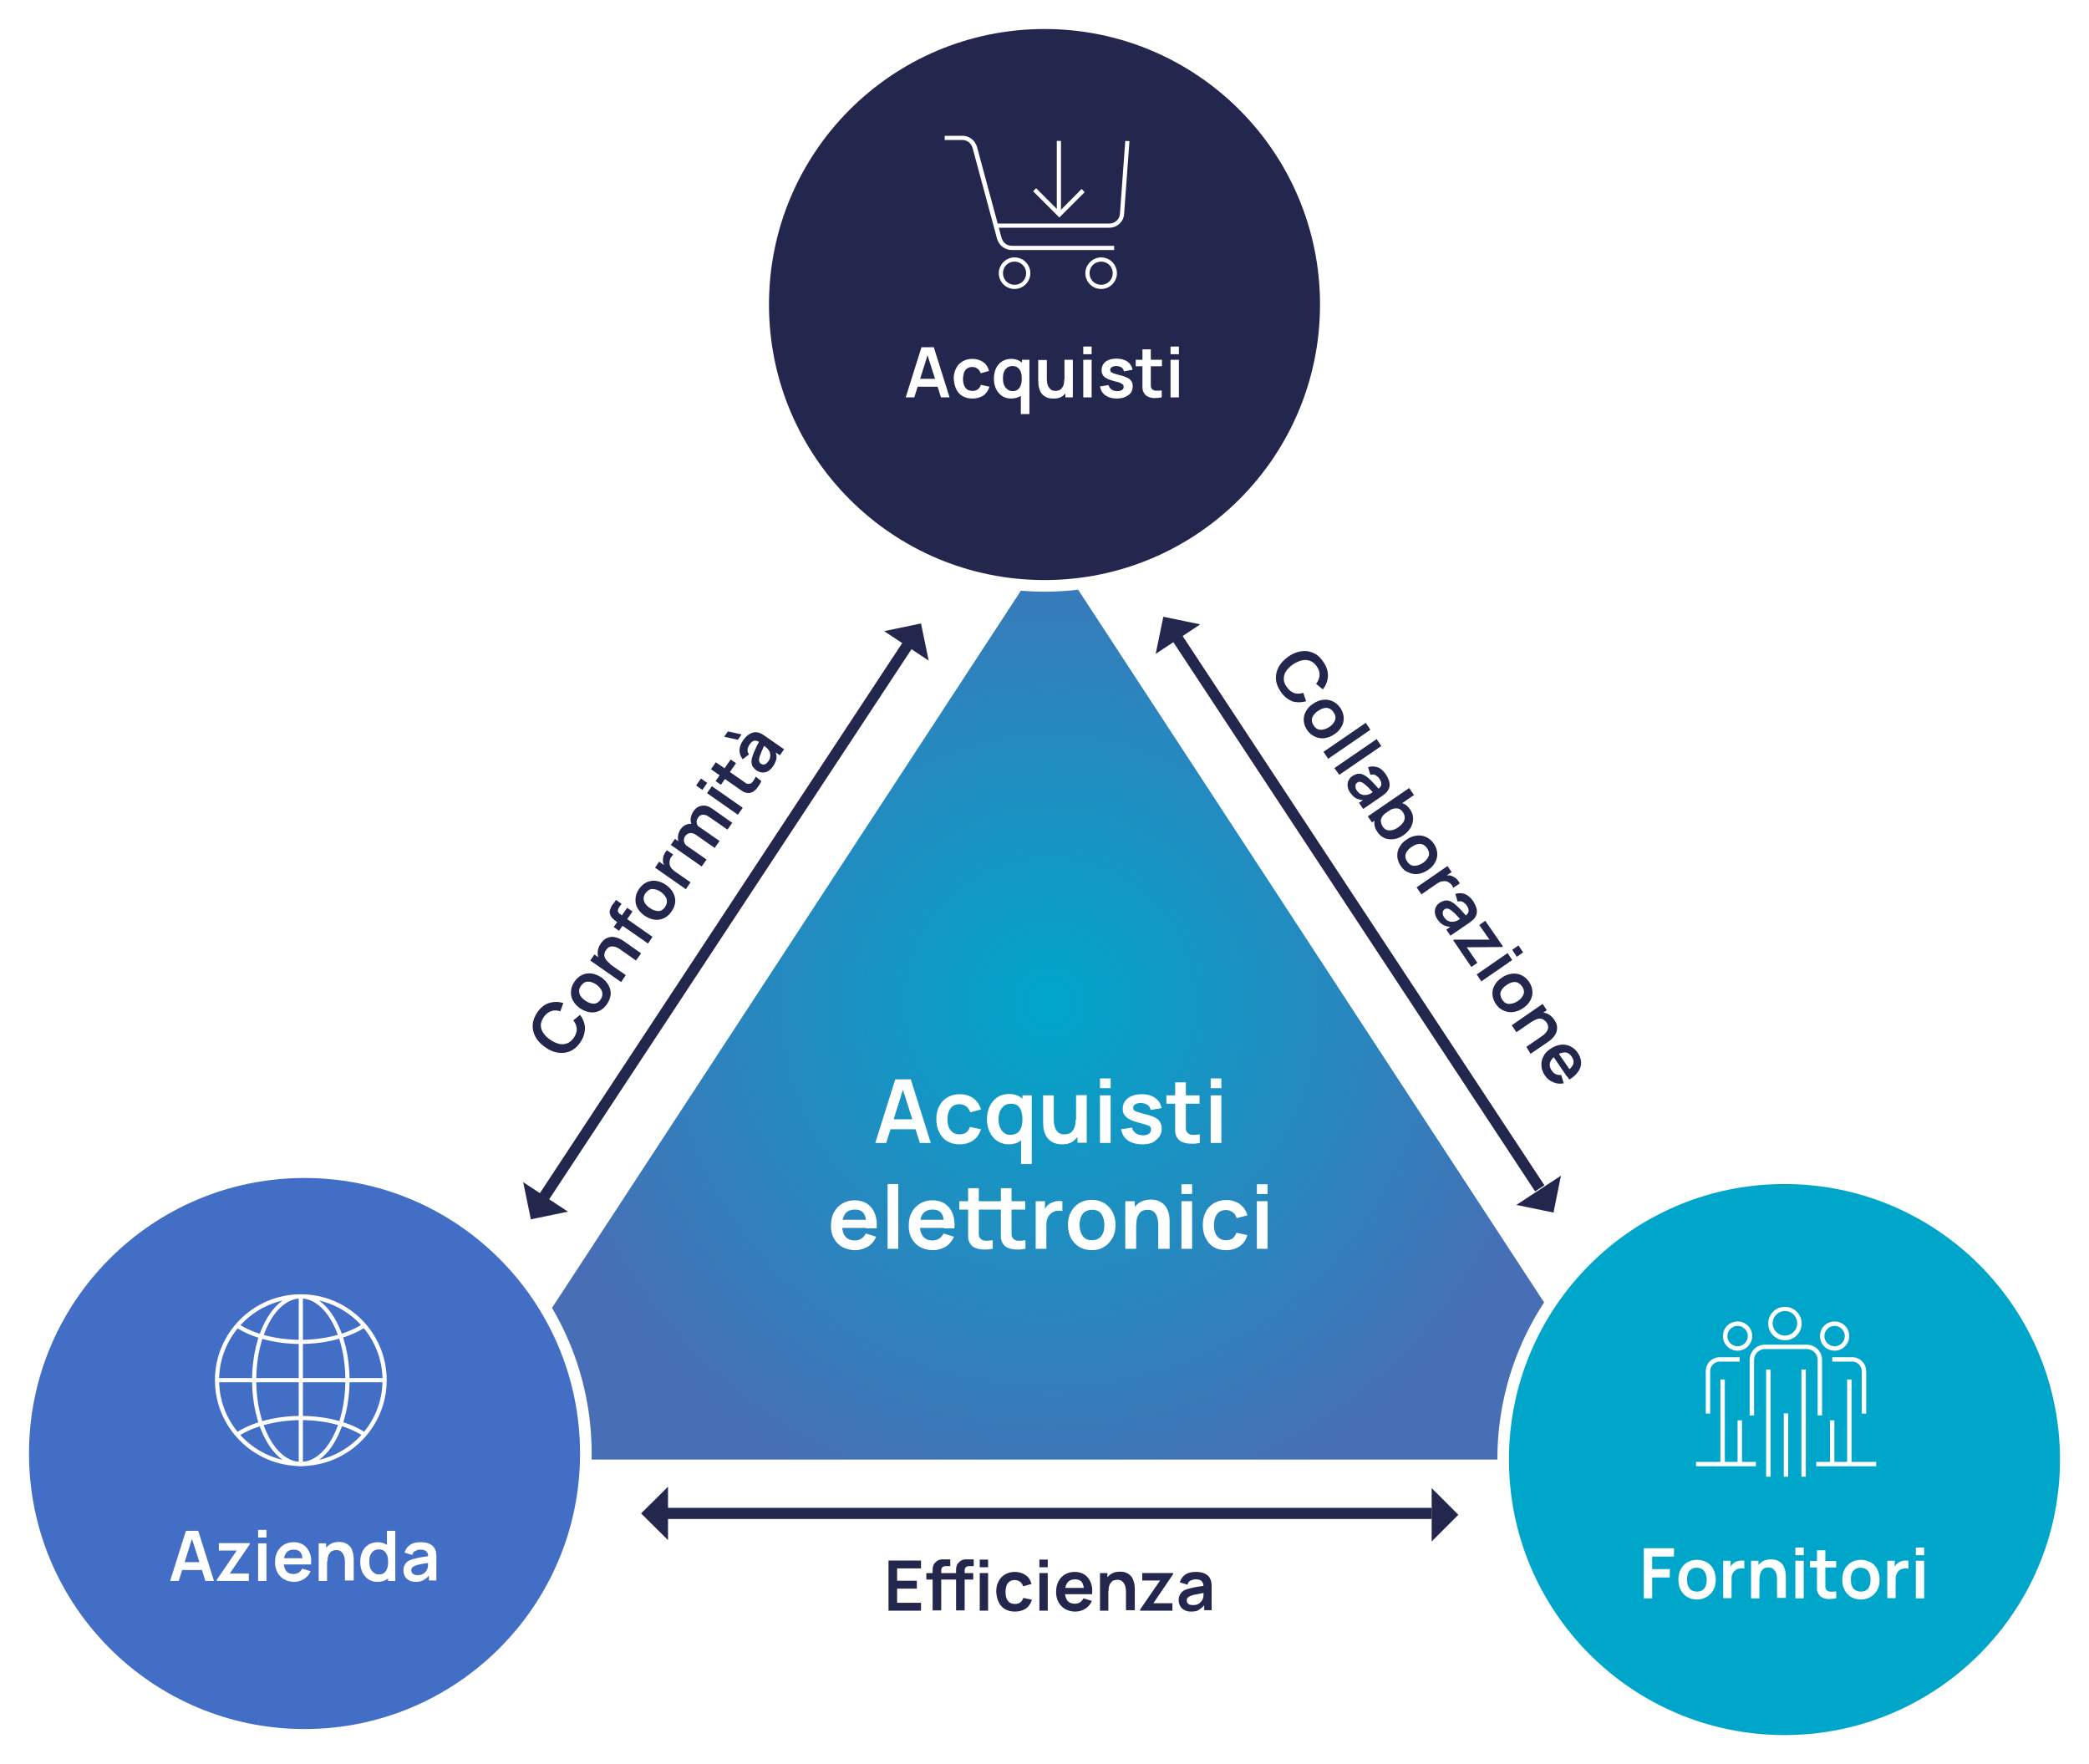 <?xml version="1.0" encoding="UTF-8"?>
<!-- Generator: Adobe Illustrator 26.5.0, SVG Export Plug-In . SVG Version: 6.00 Build 0)  -->
<svg xmlns="http://www.w3.org/2000/svg" xmlns:xlink="http://www.w3.org/1999/xlink" version="1.1" x="0px" y="0px" viewBox="0 0 900 760" style="enable-background:new 0 0 900 760;" xml:space="preserve">
<style type="text/css">
	.st0{fill:#999999;}
	.st1{opacity:0.12;fill:#00A6CA;enable-background:new    ;}
	.st2{fill:#F7F9FC;}
	.st3{fill:#EDC1A6;}
	.st4{fill:#616B8C;}
	.st5{fill:#2F384F;}
	.st6{fill:#3D4663;}
	.st7{fill:#E6EDF7;}
	.st8{fill:#BFCCD9;}
	.st9{fill:#FBD5BF;}
	.st10{enable-background:new    ;}
	.st11{fill:url(#SVGID_1_);}
	.st12{fill:url(#SVGID_00000152252131777677367980000007777637870477174917_);}
	.st13{fill:url(#SVGID_00000024721879635058181020000004326108682031517063_);}
	.st14{fill:#7E87A8;}
	.st15{opacity:0.5;fill:#BFCCD9;enable-background:new    ;}
	.st16{fill:url(#SVGID_00000140722706510994142710000016426792205693199272_);}
	.st17{fill:#00A6CA;}
	.st18{opacity:0.5;fill:#87E1FF;enable-background:new    ;}
	.st19{fill:url(#SVGID_00000176736684820756122860000017950887346365704089_);}
	.st20{fill:#E77E03;}
	.st21{opacity:0.28;fill:#874600;enable-background:new    ;}
	.st22{fill:url(#SVGID_00000160179501569595763730000001460800640580189615_);}
	.st23{fill:url(#SVGID_00000109716100158212067660000006405235223222716831_);}
	.st24{fill:#B76206;}
	.st25{fill:#FF871A;}
	.st26{fill:#FBA317;}
	.st27{fill:#FBDE21;}
	.st28{fill:#FBCB21;}
	.st29{fill:#00A6CB;}
	.st30{fill:#008CA3;}
	.st31{fill:#07CEEF;}
	.st32{fill:url(#SVGID_00000098942940481180336880000005369647470376634027_);}
	.st33{fill:#FBA721;}
	.st34{fill:url(#SVGID_00000137812914570437831980000005500343175076422822_);}
	.st35{fill:url(#SVGID_00000076568888260299885830000013116726327200980379_);}
	.st36{fill:url(#SVGID_00000093857338698202614560000007413459430063122054_);}
	.st37{fill:url(#SVGID_00000012466880968653205040000008553500890230577070_);}
	.st38{fill:#FFFFFF;}
	.st39{fill:url(#SVGID_00000131360400429450971170000001873990076444813201_);}
	.st40{fill:url(#SVGID_00000079455021402510939910000011133322472569328049_);}
	.st41{filter:url(#Adobe_OpacityMaskFilter);}
	.st42{fill:url(#SVGID_00000023278414783987108470000004987516585997693342_);}
	.st43{mask:url(#SVGID_00000080895574974117814270000007576887888612269238_);}
	.st44{fill:url(#SVGID_00000155128852907388080790000004403299191984479362_);}
	.st45{fill:url(#SVGID_00000069369593744367849180000014390687925758422662_);}
	.st46{fill:url(#SVGID_00000158021801384067723450000000254206708771663039_);}
	.st47{fill:url(#SVGID_00000098184858116065454360000011862046813068808360_);}
	.st48{opacity:0.78;fill:url(#SVGID_00000097488920376702896800000013377704827000628868_);enable-background:new    ;}
	.st49{fill:#87E1FF;}
	.st50{fill:#FBA319;}
	.st51{fill:#ED8F2C;}
	.st52{fill:#D49432;}
	.st53{fill:url(#SVGID_00000090994950819079584390000011496466733671136645_);}
	.st54{fill:url(#SVGID_00000101098032464115387910000000090113205283182521_);}
	.st55{fill:url(#SVGID_00000141456523605579445460000001836504932142907315_);}
	.st56{fill:#FB9921;}
	.st57{fill:url(#SVGID_00000129174790375469076790000013872448411914580895_);}
	.st58{fill:url(#SVGID_00000060737461455366110950000009312283024497432720_);}
	.st59{fill:url(#SVGID_00000004541238696984671630000018349053680581231273_);}
	.st60{fill:#FC3A6C;}
	.st61{fill:#64D8FF;}
	.st62{fill:#2B3247;}
	.st63{fill:#24293B;}
	.st64{fill:url(#SVGID_00000150817335352160706290000016651092481341427367_);}
	.st65{fill:#9E7962;}
	.st66{fill:#2A3145;}
	.st67{fill:#8F6A54;}
	.st68{fill:#EDC5AC;}
	.st69{fill:#37415E;}
	.st70{fill:#FBD1B8;}
	.st71{fill:#39415C;}
	.st72{fill:#353D57;}
	.st73{fill:url(#SVGID_00000083809052111519984470000011885275829561908649_);}
	.st74{fill:url(#SVGID_00000059998234692984847340000008509486914204954021_);}
	.st75{opacity:0.69;fill:url(#SVGID_00000042011994932312750470000017296721403771440045_);enable-background:new    ;}
	.st76{fill:#222738;}
	.st77{fill:#323A52;}
	.st78{fill:#E5E5E5;}
	.st79{fill:#D3D3D3;}
	.st80{fill:#F7F7F7;}
	.st81{fill:#A2A2A2;}
	.st82{fill:#D42250;}
	.st83{fill:#525A7A;}
	.st84{fill:url(#SVGID_00000062884311831083655200000002749519983354852515_);}
	.st85{fill:url(#SVGID_00000092446907247134046720000014302972490498172861_);}
	.st86{fill:#9CA6C2;}
	.st87{fill:#00A8C6;stroke:#000000;stroke-width:0;stroke-miterlimit:10;}
	.st88{fill:none;stroke:#000000;stroke-width:1.159;}
	.st89{fill:none;stroke:#000000;stroke-width:0.579;}
	.st90{fill:#FFFFFF;stroke:#000000;stroke-width:0;stroke-miterlimit:10;}
	.st91{fill:url(#SVGID_00000170967600023772184960000014867304850212483761_);}
	.st92{fill:#23274D;}
	.st93{fill:#00A5CA;}
	.st94{fill:#00A7C7;}
	.st95{fill:none;stroke:#00A6CA;stroke-width:3;stroke-linejoin:bevel;stroke-miterlimit:10;stroke-dasharray:5,5;}
	.st96{fill:#24274D;}
	.st97{fill:url(#SVGID_00000119826993837811059520000018337274787114426045_);}
	.st98{fill:url(#SVGID_00000018220671305813471050000009185724856742187680_);}
	.st99{fill:none;}
	.st100{fill:#EE9029;}
	.st101{fill:#F5A237;}
	.st102{fill:#FCB750;}
	.st103{fill:#FFDAA6;}
	.st104{opacity:0.15;fill:#00A6CA;enable-background:new    ;}
	.st105{fill:none;stroke:#00A6CA;stroke-width:3;stroke-linejoin:bevel;stroke-dasharray:4.99,4.99;}
	.st106{fill:none;stroke:#00A6CA;stroke-width:3;stroke-linejoin:bevel;stroke-dasharray:1.2;}
	.st107{fill:none;stroke:#00A6CA;stroke-width:3;stroke-linejoin:bevel;}
	.st108{fill:none;stroke:#00A6CA;stroke-width:3;stroke-linejoin:bevel;stroke-dasharray:5.007,5.007;}
	.st109{fill:none;stroke:#00A6CA;stroke-width:3;stroke-linejoin:bevel;stroke-dasharray:5.012,5.012;}
	.st110{fill:none;stroke:#FFFFFF;stroke-width:1.159;}
	.st111{fill:none;stroke:#FFFFFF;stroke-width:0.579;}
	.st112{fill:url(#SVGID_00000137815756068703173620000004151109449037052572_);}
	.st113{fill:url(#SVGID_00000143608584599966727770000010834298561322039680_);}
	.st114{fill:url(#SVGID_00000148644224867881269780000008747170797328595875_);}
	.st115{fill:url(#SVGID_00000148653701413442029540000016704703326269340095_);}
	.st116{fill:url(#SVGID_00000085945030563613250430000012729908867939349400_);}
	.st117{fill:url(#SVGID_00000033340934783980581870000000038998252383304370_);}
	.st118{fill:url(#SVGID_00000078723486550908569350000012776225959399073715_);}
	.st119{fill:url(#SVGID_00000105408865870372541660000011331891974660893331_);}
	.st120{fill:none;stroke:#FFFFFF;stroke-width:5.121;stroke-miterlimit:10;}
	.st121{fill:none;stroke:#FFFFFF;stroke-width:2.56;stroke-miterlimit:10;}
	.st122{fill:none;stroke:#FFFFFF;stroke-width:4.26;stroke-linecap:round;stroke-linejoin:round;stroke-miterlimit:10;}
	.st123{fill:none;stroke:#FFFFFF;stroke-width:2.658;stroke-miterlimit:10;}
	.st124{fill:none;stroke:#FFFFFF;stroke-width:5.316;stroke-miterlimit:10;}
	.st125{fill:#FFFFFF;stroke:#FFFFFF;stroke-width:2.658;stroke-miterlimit:10;}
	.st126{fill:none;stroke:#FFFFFF;stroke-width:5.409;stroke-miterlimit:10;}
	.st127{fill:none;stroke:#FFFFFF;stroke-width:2.704;stroke-miterlimit:10;}
	.st128{fill:none;stroke:#FFFFFF;stroke-width:5;stroke-miterlimit:10;}
	.st129{fill:#FFFFFF;stroke:#FFFFFF;stroke-miterlimit:10;}
	.st130{fill:none;stroke:#FFFFFF;stroke-width:4.164;stroke-miterlimit:10;}
	.st131{fill:none;stroke:#FFFFFF;stroke-width:5.42;stroke-miterlimit:10;}
	.st132{fill:none;stroke:#FFFFFF;stroke-width:2.71;stroke-miterlimit:10;}
	.st133{fill:none;stroke:#FFFFFF;stroke-width:6;stroke-miterlimit:10;}
	.st134{fill:url(#SVGID_00000031909183433352560160000010349423976220524938_);}
	.st135{fill:url(#SVGID_00000110435346250703619150000008672358727192393386_);}
	.st136{fill:url(#SVGID_00000021093141243484778350000012708736066595912320_);}
	.st137{fill:url(#SVGID_00000093864373315592373550000004727954641458317195_);}
	.st138{fill:url(#SVGID_00000124855733764776706380000000260215105958730929_);}
	.st139{fill:url(#SVGID_00000034812182540360926970000009933232559818934160_);}
	.st140{fill:url(#SVGID_00000035499427771731710950000004597932825665283494_);}
	.st141{fill:url(#SVGID_00000021087853148884590480000014481677463418782345_);}
	.st142{fill:url(#SVGID_00000138541469913494709120000004439551767697956775_);}
	.st143{fill:url(#SVGID_00000163763432071087536190000003471599197590547074_);}
	.st144{fill:url(#SVGID_00000158739186284025080720000004001922761194752180_);}
	.st145{fill:url(#SVGID_00000050645314063874962720000003378396622895412611_);}
	.st146{fill:url(#SVGID_00000013183086352620845120000006364443753414310789_);}
	.st147{fill:url(#SVGID_00000023984190878881922400000017123419426177002626_);}
	.st148{fill:url(#SVGID_00000032631474238846517110000017633959434556118681_);}
	.st149{fill:url(#SVGID_00000071531787823636580870000002584327437057254059_);}
	.st150{fill:url(#SVGID_00000156574463771623831180000015262583944512088736_);}
	.st151{fill:url(#SVGID_00000102534178408834505710000001617109736211337134_);}
	.st152{fill:url(#SVGID_00000106846258346539529510000004377805459906705799_);}
	.st153{fill:url(#SVGID_00000159456741550038691520000000595539756748330899_);}
	.st154{fill:url(#SVGID_00000026884548599258336350000017702099062553289150_);}
	.st155{fill:url(#SVGID_00000037678384594267914920000015462510185775404476_);}
	.st156{fill:url(#SVGID_00000137114345487689708160000010369972651727439238_);}
	.st157{fill:url(#SVGID_00000108306756423779979630000012422483229328077705_);}
	.st158{fill:url(#SVGID_00000129186665111702066950000008175468362037550518_);}
	.st159{fill:url(#SVGID_00000181063693610297901430000014178335296622502314_);}
	.st160{fill:url(#SVGID_00000102507089860688227220000006511944115112149400_);}
	.st161{fill:url(#SVGID_00000014632457893667229630000004350030341092467332_);}
	.st162{fill:url(#SVGID_00000137828514441154797870000014479551905339975317_);}
	.st163{fill:url(#SVGID_00000135691259250112930550000000832959362163716788_);}
	.st164{fill:url(#SVGID_00000130622681980411200040000007668205369462511033_);}
	.st165{fill:url(#SVGID_00000152225539460988352170000010306261350372426634_);}
	.st166{fill:url(#SVGID_00000118391412519586975190000011341924818924128954_);}
	.st167{fill:url(#SVGID_00000031177023281982975020000004212741182139818170_);}
	.st168{fill:url(#SVGID_00000053525768806677498160000004902748681970145154_);}
	.st169{fill:url(#SVGID_00000111169659998705981360000001535559875844791434_);}
	.st170{fill:url(#SVGID_00000006667221438881619370000003252771346858276992_);}
	.st171{fill:url(#SVGID_00000018951162634216763890000015524118992838731191_);}
	.st172{fill:url(#SVGID_00000141422873473010491580000009959514681021466559_);}
	.st173{fill:url(#SVGID_00000164503304106791514800000017389400961750625187_);}
	.st174{fill:url(#SVGID_00000082333402512801917240000007062028594256802236_);}
	.st175{fill:url(#SVGID_00000084521967082076145460000014300716290719062436_);}
	.st176{fill:url(#SVGID_00000058573745196253610820000012491001251102707865_);}
	.st177{fill:url(#SVGID_00000178883074343270212220000000063330240494423172_);}
	.st178{fill:url(#SVGID_00000155847222211108497490000003383264295515763112_);}
	.st179{fill:url(#SVGID_00000043443239819583370030000002073127419752283803_);}
	.st180{fill:url(#SVGID_00000046318924269181745010000016272342154229286301_);}
	.st181{fill:url(#SVGID_00000156589184281695070330000005076811135752877441_);}
	.st182{fill:url(#SVGID_00000134942292109041668930000016897227641881959808_);}
	.st183{fill:url(#SVGID_00000034071582743927783480000007300322670258733758_);}
	.st184{fill:url(#SVGID_00000164478645230138366740000011092022614928988588_);}
	.st185{fill:url(#SVGID_00000105427737630245131620000012963238614999566006_);}
	.st186{fill:url(#SVGID_00000045576765664078423670000013699896416113648272_);}
	.st187{fill:url(#SVGID_00000067950824580719907500000000568959228141159332_);}
	.st188{fill:url(#SVGID_00000133492649968369178010000003443085658784730546_);}
	.st189{fill:url(#SVGID_00000125564598243454648770000014334437285678556804_);}
	.st190{fill:url(#SVGID_00000099625781929927141280000014522360575652797568_);}
	.st191{fill:url(#SVGID_00000157989849847962729020000009140245092399780261_);}
	.st192{fill:url(#SVGID_00000173139414790265924460000006357085502910834365_);}
	.st193{fill:url(#SVGID_00000157266878287391421600000008157875891644485256_);}
	.st194{fill:url(#SVGID_00000086679314930756382100000002118296861126452103_);}
	.st195{fill:url(#SVGID_00000136393013759340855130000015138644935037991591_);}
	.st196{fill:url(#SVGID_00000023279935412329463900000011585472262383709108_);}
	.st197{fill:url(#SVGID_00000159440103617801059040000003779392464131906238_);}
	.st198{fill:url(#SVGID_00000078028899462703732590000008243094614048638373_);}
	.st199{fill:url(#SVGID_00000031904494760769107720000009119152269510228412_);}
	.st200{fill:url(#SVGID_00000022534937667425864460000016679097816073164197_);}
	.st201{fill:url(#SVGID_00000037650729768449141980000014761329734113913498_);}
	.st202{fill:url(#SVGID_00000137849031672836706510000008822153769810709418_);}
	.st203{fill:url(#SVGID_00000044898870254847395830000003810561296795513729_);}
	.st204{fill:url(#SVGID_00000135678723823275105420000015137945515138711717_);}
	.st205{fill:#FFFFFF;stroke:#FFFFFF;stroke-width:2;stroke-miterlimit:10;}
	.st206{fill:url(#SVGID_00000134938114129673769990000008685545943961722798_);}
	.st207{fill:url(#SVGID_00000052815730838342955180000011249474202900329386_);}
	.st208{fill:url(#SVGID_00000009583745452407088400000004636454273618081453_);}
	.st209{fill:url(#SVGID_00000008138070298181507780000003331786042728960664_);}
	.st210{fill:url(#SVGID_00000124872537516979555890000006773672647915235998_);}
	.st211{fill:url(#SVGID_00000075152618360526975840000000197369954535180206_);}
	.st212{fill:url(#SVGID_00000018216389301177763370000009384646359052448703_);}
	.st213{fill:url(#SVGID_00000049931456108654127280000005327982077146570899_);}
	.st214{fill:url(#SVGID_00000098201702040134041170000013930920521346701756_);}
	.st215{fill:url(#SVGID_00000101088151630038740720000017308877465729018294_);}
	.st216{fill:url(#SVGID_00000051369248812976104770000009203744111145569954_);}
	.st217{fill:url(#SVGID_00000068671269209601743340000015158394068886153633_);}
	.st218{fill:url(#SVGID_00000106133276624182029220000003969282084270980736_);}
	.st219{fill:url(#SVGID_00000142162285916973101490000018277592486314119863_);}
	.st220{fill:url(#SVGID_00000130638421082653471780000002415070613911858074_);}
	.st221{fill:url(#SVGID_00000034091176391025131520000007990738123427644835_);}
	.st222{fill:url(#SVGID_00000047777509017370348490000002676224654238138249_);}
	.st223{fill:url(#SVGID_00000128483426637260801500000017499316759810268596_);}
	.st224{fill:url(#SVGID_00000088121980499347792230000014122658047336502440_);}
	.st225{fill:url(#SVGID_00000031169165063778524230000017834862176327686544_);}
	.st226{fill:url(#SVGID_00000150781025968301122890000004965947124960988605_);}
	.st227{fill:url(#SVGID_00000013156997777064034690000004844182148234548896_);}
	.st228{fill:url(#SVGID_00000026850147942982992800000016660725375254424493_);}
	.st229{fill:url(#SVGID_00000150096159843485740970000016065629295595209144_);}
	.st230{fill:url(#SVGID_00000080886143666726941390000002734160868674040997_);}
	.st231{fill:#FFFFFF;stroke:#23274D;stroke-width:2;stroke-miterlimit:10;}
	.st232{fill:none;stroke:#FFFFFF;stroke-width:4;stroke-linecap:round;stroke-linejoin:round;stroke-miterlimit:10;}
	.st233{fill:url(#SVGID_00000054236799504376122630000004745363894066392244_);}
	.st234{fill:url(#SVGID_00000056403046171591181880000012785613258519640704_);}
	.st235{fill:url(#SVGID_00000180351775376752989370000011933492367848645551_);}
	.st236{fill:url(#SVGID_00000005947105502829499200000016678594338452336263_);}
	.st237{fill:#3F3F3F;}
	.st238{fill:url(#SVGID_00000117652545755095266320000013009082617136692878_);}
	.st239{fill:url(#SVGID_00000011018284999702927960000016240005360823978661_);}
	.st240{fill:#426EC6;}
	.st241{opacity:0.12;fill:#E77E03;enable-background:new    ;}
	.st242{fill:url(#SVGID_00000017490991524418227610000014281990973686346429_);}
	.st243{fill:url(#SVGID_00000165921589209002099680000008985587138076923016_);}
	.st244{fill:url(#SVGID_00000109719349395750115070000014111653471918669492_);}
	.st245{opacity:0.12;fill:#24274D;enable-background:new    ;}
	.st246{opacity:0.12;fill:#426EC6;enable-background:new    ;}
	.st247{fill:url(#SVGID_00000157294196708626408500000016913620218234204851_);}
	.st248{fill:url(#SVGID_00000127012857037941008160000006723639372341163149_);}
	.st249{fill:url(#SVGID_00000070111694988668115690000012220938392124804012_);}
	.st250{opacity:0.12;fill:#FAB701;enable-background:new    ;}
	.st251{fill:#848484;}
	.st252{fill:url(#SVGID_00000099629069358991020030000014165501994212779406_);}
	.st253{fill:url(#SVGID_00000096773833124502262270000001360872834922542516_);}
	.st254{fill:url(#SVGID_00000045612561831811955830000012111590628515963781_);}
	.st255{fill:url(#SVGID_00000047043078424766163400000003640148541354222766_);}
	.st256{fill:url(#SVGID_00000120550356440308039420000017812154113656460697_);}
	.st257{fill:url(#SVGID_00000075871399325496427840000001032349770239252411_);}
	.st258{fill:url(#SVGID_00000012433389356527784150000006596828146397410434_);}
	.st259{fill:url(#SVGID_00000003098282507498127960000015459508079830080904_);}
	.st260{fill:url(#SVGID_00000098189844604424390950000011219201538020962438_);}
	.st261{fill:url(#SVGID_00000173842914030969366710000015411382779982595475_);}
	.st262{fill:url(#SVGID_00000111150612437357195520000013108478745740593086_);}
	.st263{fill:url(#SVGID_00000094586340348203905670000010543729993167459730_);}
	.st264{fill:url(#SVGID_00000016061607436459600630000003483717623689755304_);}
	.st265{fill:url(#SVGID_00000158745903580803801560000011890921447091341458_);}
	.st266{fill:url(#SVGID_00000020365533940139521960000018221408178768683918_);}
	.st267{fill:url(#SVGID_00000150097781160611302900000000538833850842774431_);}
	.st268{fill:url(#SVGID_00000154385409372290187320000018044746372231359923_);}
	.st269{fill:url(#SVGID_00000160902199951118774940000009661113886029157766_);}
	.st270{fill:url(#SVGID_00000134964034434569281270000006110332027981815440_);}
	.st271{fill:url(#SVGID_00000124850946483097110380000012633436723203103667_);}
	.st272{fill:url(#SVGID_00000039817333761536151290000014026231554321601414_);}
	.st273{fill:url(#SVGID_00000137818232285852998830000012954400859962028418_);}
	.st274{fill:url(#SVGID_00000123424384013549679220000001166780713055950775_);}
	.st275{fill:url(#SVGID_00000103226744821013898790000005704224058972830142_);}
	.st276{fill:url(#SVGID_00000148631190169590627660000013102260099794066332_);}
	.st277{fill:url(#SVGID_00000016793282578604427070000009804969882602728615_);}
	.st278{fill:url(#SVGID_00000166648675216533380460000003103223644059054721_);}
	.st279{fill:url(#SVGID_00000008132162222757001960000013477795486997110153_);}
	.st280{fill:url(#SVGID_00000120546740295512283510000018356221900091195319_);}
	.st281{fill:url(#SVGID_00000084509487089444854370000012894598600115772324_);}
	.st282{fill:url(#SVGID_00000093874528048501393070000009869933674942823075_);}
	.st283{fill:url(#SVGID_00000039827578954973935580000010649669038963899548_);}
	.st284{fill:#FF9D3B;}
	.st285{fill:#F2F2F2;}
	.st286{fill:#FF96A9;}
	.st287{fill:#3F327A;}
	.st288{fill:#ED7E94;}
	.st289{fill:#322666;}
	.st290{fill:#E5649A;}
	.st291{fill:#DB4A87;}
	.st292{fill:#C0DD72;}
	.st293{fill:#ABD155;}
	.st294{fill:#5BB447;}
	.st295{fill:#FFCC46;}
	.st296{fill:#FFDD85;}
	.st297{fill:url(#SVGID_00000158004716600889349190000014441046073306050222_);}
	.st298{fill:url(#SVGID_00000028295079283075639620000001828036351302494903_);}
	.st299{fill:#476DB4;}
	.st300{opacity:0.9;}
	
		.st301{clip-path:url(#SVGID_00000019657230962288019450000013788412790459899547_);fill:url(#SVGID_00000000913792543332302260000014993722185053674678_);}
	.st302{fill:#00A5C9;}
	.st303{fill:none;stroke:#FFFFFF;stroke-width:5;}
	.st304{fill:#1B2650;}
	.st305{fill:#00A7C6;}
	.st306{fill:url(#SVGID_00000126288278201806843260000011171243551708734397_);}
	
		.st307{clip-path:url(#SVGID_00000094606407741424221550000018322846726155678889_);fill:url(#SVGID_00000171706716056793237660000000039483884860938887_);}
	.st308{fill:url(#SVGID_00000145759210004337545820000009773435824315151242_);}
	
		.st309{clip-path:url(#SVGID_00000020400496454041884930000010202280950729214131_);fill:url(#SVGID_00000093146027245002380040000002371765507496406452_);}
	.st310{fill:url(#SVGID_00000152261674318161611080000012250805936827558319_);}
	
		.st311{clip-path:url(#SVGID_00000171678694463815214520000010516661903126451890_);fill:url(#SVGID_00000139291780290079893740000015199413280258995875_);}
	.st312{fill:url(#SVGID_00000164496014744970534820000017207680138203494542_);}
	
		.st313{clip-path:url(#SVGID_00000132088096729868556200000008696242742634821266_);fill:url(#SVGID_00000059286800501298605360000008512175595121723820_);}
	.st314{fill:#00A8C6;}
	.st315{fill:none;stroke:#23274D;stroke-width:2.479;stroke-miterlimit:10;}
	.st316{fill:#FEBE36;}
	
		.st317{clip-path:url(#SVGID_00000102544505314499086000000017142996105549214365_);fill:url(#SVGID_00000018221758518908627410000018346595341722279062_);}
	.st318{fill:none;stroke:#FFFFFF;stroke-width:0.826;stroke-miterlimit:10;}
	.st319{fill:none;stroke:#23274D;stroke-width:2.479;stroke-linecap:round;stroke-miterlimit:10;}
	.st320{fill:none;stroke:#00A8C6;stroke-width:10.246;}
	
		.st321{clip-path:url(#SVGID_00000158002736166151496490000012894866944861727877_);fill:url(#SVGID_00000018955761265990304850000001737205626310408864_);}
	
		.st322{clip-path:url(#SVGID_00000173867838568068641830000006599498794511240112_);fill:url(#SVGID_00000114070818293543032560000010694675659010530222_);}
	
		.st323{clip-path:url(#SVGID_00000123437240555378966300000005643955143009540996_);fill:url(#SVGID_00000121270826279619630550000003329738289359204000_);}
	
		.st324{clip-path:url(#SVGID_00000073719228945030907870000005475339998626339734_);fill:url(#SVGID_00000031181729156198093520000017078300039797819566_);}
	.st325{clip-path:url(#SVGID_00000162349635952844590870000006587472719867587772_);}
	.st326{filter:url(#Adobe_OpacityMaskFilter_00000043439196812487301950000013443287680031757445_);}
	.st327{clip-path:url(#SVGID_00000155144382488377382930000005082669167091536319_);}
	.st328{clip-path:url(#SVGID_00000161610236593775342060000006291876891745363893_);}
	
		.st329{clip-path:url(#SVGID_00000178187048563779597820000008285302487666641047_);fill:url(#SVGID_00000071545552252008101200000007202564650510586525_);}
	
		.st330{clip-path:url(#SVGID_00000155144382488377382930000005082669167091536319_);mask:url(#SVGID_00000176765898138252178370000004979140697099683206_);fill:url(#SVGID_00000023261857976560137340000002051243504546973592_);}
	.st331{fill:url(#SVGID_00000183965044172727899970000005927097754632859015_);}
	.st332{fill:url(#SVGID_00000129922962655292936690000003407361588972738982_);}
	.st333{fill:url(#SVGID_00000101068669000556396960000010052562711414618763_);}
	.st334{fill:#667EEA;}
	.st335{fill:url(#SVGID_00000038374382010776333030000007849245934901095041_);}
	.st336{fill:#1FDBD0;}
	.st337{fill:url(#SVGID_00000085957354141127702410000017704427194797112971_);}
	.st338{clip-path:url(#SVGID_00000066507667400432044140000005223497928567855265_);}
	.st339{filter:url(#Adobe_OpacityMaskFilter_00000167396814272922223620000016285743712368882848_);}
	.st340{clip-path:url(#SVGID_00000137814157791894366120000004078208463543228835_);}
	.st341{clip-path:url(#SVGID_00000041296247928299705530000015532639265202734480_);}
	
		.st342{clip-path:url(#SVGID_00000132770226864579928990000008177486868699623351_);fill:url(#SVGID_00000134935347292953219840000017603484084774877367_);}
	
		.st343{clip-path:url(#SVGID_00000137814157791894366120000004078208463543228835_);mask:url(#SVGID_00000012471249334513296500000000635389539968433836_);fill:url(#SVGID_00000148662659951963547250000005891703864715936166_);}
	.st344{fill:url(#SVGID_00000179647321822310230650000006191801253516377235_);}
	.st345{fill:url(#SVGID_00000030464205975612599080000003537868868436214179_);}
	.st346{clip-path:url(#SVGID_00000063596526830920477680000002337107866232145592_);}
	.st347{filter:url(#Adobe_OpacityMaskFilter_00000103947744322290905400000012724190082745802909_);}
	.st348{clip-path:url(#SVGID_00000114781233309510563390000000986139023477044405_);}
	.st349{clip-path:url(#SVGID_00000037678731228496289440000008626367895583702180_);}
	
		.st350{clip-path:url(#SVGID_00000084512435987780233920000003089191506188177584_);fill:url(#SVGID_00000094602496755928364560000014078708640685079192_);}
	
		.st351{clip-path:url(#SVGID_00000114781233309510563390000000986139023477044405_);mask:url(#SVGID_00000008131155747177204300000014937231376788697530_);fill:url(#SVGID_00000119840405853272170240000010543489139343634592_);}
	.st352{fill:url(#SVGID_00000047764318877057522880000006951734587532979361_);}
	.st353{fill:url(#SVGID_00000120539846108631225000000014143364673633557651_);}
	.st354{fill:url(#SVGID_00000134209189882933029590000001474024491537388980_);}
	.st355{fill:url(#SVGID_00000017475123653036242890000017745153688411702163_);}
	.st356{clip-path:url(#SVGID_00000005975916909800508240000018162751489442192276_);}
	.st357{filter:url(#Adobe_OpacityMaskFilter_00000141419363462827173670000013789700216554372797_);}
	.st358{clip-path:url(#SVGID_00000016774666185225672650000007743433144357659267_);}
	.st359{clip-path:url(#SVGID_00000002347143813975280820000010769793514308978355_);}
	
		.st360{clip-path:url(#SVGID_00000078724677193785056920000011986407604543760061_);fill:url(#SVGID_00000072981921576527848330000017473287813137345204_);}
	
		.st361{clip-path:url(#SVGID_00000016774666185225672650000007743433144357659267_);mask:url(#SVGID_00000052791760118609850070000012403184515612376704_);fill:url(#SVGID_00000040561339441779001080000008445643891571049889_);}
	.st362{fill:url(#SVGID_00000037683053590835770470000013407648747661971386_);}
	.st363{fill:url(#SVGID_00000106847395017794826920000010609620089038674835_);}
	.st364{fill:#2BCFC5;}
	.st365{clip-path:url(#SVGID_00000024698261405526683150000015831469343100126650_);}
	.st366{filter:url(#Adobe_OpacityMaskFilter_00000142174920478309039440000015551227313937393323_);}
	.st367{clip-path:url(#SVGID_00000063631490248987447260000005029170487471782037_);}
	.st368{clip-path:url(#SVGID_00000144307716744981603600000011384832184557204635_);}
	
		.st369{clip-path:url(#SVGID_00000135683768513384345590000008438414403910790016_);fill:url(#SVGID_00000034777005961856418980000001892829452796312716_);}
	
		.st370{clip-path:url(#SVGID_00000063631490248987447260000005029170487471782037_);mask:url(#SVGID_00000001648790928000937460000012384041304706543038_);fill:url(#SVGID_00000103257572302426526210000010546898948103025050_);}
	.st371{fill:url(#SVGID_00000025430552644562390440000001672990800097881752_);}
	.st372{fill:url(#SVGID_00000068635858076272023000000003929512873455624331_);}
	.st373{opacity:0.839;fill:#BEC8DB;enable-background:new    ;}
	.st374{opacity:0.871;fill:#BCC6DA;enable-background:new    ;}
	.st375{opacity:0.903;fill:#B9C4D8;enable-background:new    ;}
	.st376{opacity:0.935;fill:#B7C2D7;enable-background:new    ;}
	.st377{opacity:0.968;fill:#B4C0D5;enable-background:new    ;}
	.st378{fill:#B2BED4;}
	.st379{fill:#B4C0D1;}
	.st380{fill:#D1D3D4;}
	.st381{fill:#EEF1F7;}
	.st382{fill:url(#SVGID_00000034072518214899268810000004478783969016441227_);}
	.st383{fill:#414042;}
	.st384{fill:#D6D8DE;}
	.st385{fill:#CBCBD6;}
	.st386{clip-path:url(#SVGID_00000003088417479267097570000014903379273844475569_);}
	.st387{filter:url(#Adobe_OpacityMaskFilter_00000087399494382854431030000009601292262078932157_);}
	.st388{clip-path:url(#SVGID_00000024721103294855179070000008800213293855508382_);}
	.st389{clip-path:url(#SVGID_00000099656237525619024990000004452339925617171621_);}
	
		.st390{clip-path:url(#SVGID_00000146480137717186870290000004628979493470275495_);fill:url(#SVGID_00000143601820837223679680000006618587990322492588_);}
	
		.st391{clip-path:url(#SVGID_00000024721103294855179070000008800213293855508382_);mask:url(#SVGID_00000054263111693964156840000013469847134084234660_);fill:url(#SVGID_00000053525309395875284360000002531149052380948880_);}
	.st392{fill:#CC6702;}
	.st393{fill:#FBB901;}
	.st394{fill:#562A63;}
	.st395{fill:url(#SVGID_00000132810546795899880150000010232330024131329684_);}
	.st396{fill:#F7941E;}
	.st397{fill:url(#SVGID_00000003092070062796425940000017661411868989415083_);}
	.st398{fill:url(#SVGID_00000114767926375326451830000007096964894089936007_);}
	.st399{fill:url(#SVGID_00000173136035420333426430000011992289622183906490_);}
	.st400{fill:url(#SVGID_00000150078047845584912130000005566755395121560254_);}
	.st401{fill:url(#SVGID_00000126322537195164069860000006713324590146095234_);}
	.st402{fill:url(#SVGID_00000081637940720343001960000017956640670445438886_);}
	.st403{fill:url(#SVGID_00000149341957986430509530000009511408935345235874_);}
	.st404{fill:url(#SVGID_00000032622903749037432150000014186414436911619252_);}
	.st405{fill:url(#SVGID_00000054972091196576793210000009931994803636823974_);}
	.st406{fill:url(#SVGID_00000074424240364293421500000002053706768763586238_);}
	.st407{fill:url(#SVGID_00000090999401767361303670000016284542946570907782_);}
	.st408{fill:url(#SVGID_00000127759061500710529070000009148220851814128038_);}
	.st409{fill:url(#SVGID_00000084488078820209673580000010250262915720179084_);}
	.st410{fill:url(#SVGID_00000044888605161992423200000014194005659414260639_);}
	.st411{fill:url(#SVGID_00000072990308822200711320000017820333726315583407_);}
	.st412{fill:url(#SVGID_00000087383728493140650300000003919504539470608039_);}
	.st413{fill:url(#SVGID_00000176759080492391932890000017719124328509988028_);}
	.st414{fill:url(#SVGID_00000034772660504499503450000009736338941616780186_);}
	.st415{fill:url(#SVGID_00000078027354522236319700000009699788291181308293_);}
	.st416{fill:url(#SVGID_00000172404836201104262190000004395665508591802280_);}
	.st417{fill:url(#SVGID_00000029726877750729039040000005149167788423921846_);}
	.st418{fill:url(#SVGID_00000121981962756317537120000002343596263771280023_);}
	.st419{fill:url(#SVGID_00000067204096697244309040000014039790860218172842_);}
	.st420{fill:url(#SVGID_00000039131248303644545690000010533860021850668167_);}
	.st421{fill:url(#SVGID_00000049220261300453955270000013118727055402385543_);}
	.st422{fill:url(#SVGID_00000152237912567623381490000011926242091005332371_);}
	.st423{fill:url(#SVGID_00000114782578388538699670000014871738123043941054_);}
	.st424{fill:url(#SVGID_00000018208341229831257820000003704509840285119156_);}
	.st425{fill:url(#SVGID_00000058591720144960002090000003632631988716810895_);}
	.st426{fill:url(#SVGID_00000098205884044625825980000007050217186456074410_);}
	.st427{fill:url(#SVGID_00000078044414356375501790000011173816955154339753_);}
	.st428{fill:url(#SVGID_00000039115659505874158980000018243599729712333444_);}
	.st429{fill:url(#SVGID_00000142154441423099507370000017984267144389292213_);}
	.st430{fill:url(#SVGID_00000010286868947928995180000004122899746223003008_);}
	.st431{fill:url(#SVGID_00000013169470898567688060000003816708938990962351_);}
	.st432{fill:url(#SVGID_00000085244355676955658930000002346611167611162291_);}
	.st433{fill:url(#SVGID_00000138571284344981236050000016577568981409488520_);}
	.st434{fill:url(#SVGID_00000013160282465369466760000014925854860602897297_);}
	.st435{fill:url(#SVGID_00000095306166320003491710000015775762420313910931_);}
	.st436{fill:url(#SVGID_00000158709272844519875960000014691857089650419092_);}
	.st437{fill:url(#SVGID_00000142872235449588517690000001125574711379689371_);}
	.st438{fill:url(#SVGID_00000170260634506108455900000007296558241825800837_);}
	.st439{fill:url(#SVGID_00000043416941998324928760000001624002697246332607_);}
	.st440{fill:url(#SVGID_00000172428718590990118370000002376295256761407397_);}
	.st441{fill:url(#SVGID_00000118355732179860546530000013483988512113881531_);}
	.st442{fill:url(#SVGID_00000072253739810492422260000017647766562659611814_);}
	.st443{fill:url(#SVGID_00000072260880304150772040000012113743294752917890_);}
	.st444{clip-path:url(#SVGID_00000039132435750875696970000007975675526815232695_);}
	.st445{filter:url(#Adobe_OpacityMaskFilter_00000139993584850628094670000008975740549052006307_);}
	.st446{clip-path:url(#SVGID_00000065761063496446991760000013915543762484435135_);}
	.st447{clip-path:url(#SVGID_00000141433796404480012610000016787005759119896753_);}
	
		.st448{clip-path:url(#SVGID_00000145758139721084733900000010608054428628855743_);fill:url(#SVGID_00000137131102358901082630000016417132428054928777_);}
	
		.st449{clip-path:url(#SVGID_00000065761063496446991760000013915543762484435135_);mask:url(#SVGID_00000086679530751446351160000002212808273788880546_);fill:url(#SVGID_00000090288910624412596750000016416258634622041525_);}
	.st450{clip-path:url(#SVGID_00000038395796057319531650000008703532588229875594_);}
	.st451{filter:url(#Adobe_OpacityMaskFilter_00000176744591561201075850000004661843410374068157_);}
	.st452{clip-path:url(#SVGID_00000018235694966314964140000011368482188310411703_);}
	.st453{clip-path:url(#SVGID_00000117676698839739945800000008742081268298069672_);}
	
		.st454{clip-path:url(#SVGID_00000079465923171393441550000000134540896283805858_);fill:url(#SVGID_00000159463194987921249170000011496480913171113892_);}
	
		.st455{clip-path:url(#SVGID_00000018235694966314964140000011368482188310411703_);mask:url(#SVGID_00000077281934436235048660000004438905461098249358_);fill:url(#SVGID_00000019650285357005144280000009457546728710319755_);}
	.st456{fill:#D9C3B2;}
	.st457{fill:#EADDD3;}
	.st458{fill:#F1E9E3;}
	.st459{fill:#037F93;}
	.st460{fill:#209AAF;}
	.st461{fill:url(#SVGID_00000159471617489687411390000016492285352280797573_);}
	.st462{clip-path:url(#SVGID_00000034793151002963194030000017615664522595439521_);}
	.st463{filter:url(#Adobe_OpacityMaskFilter_00000126307940580434229960000018261343425153458824_);}
	.st464{clip-path:url(#SVGID_00000013887988255776491800000012670412635219559297_);}
	.st465{clip-path:url(#SVGID_00000145770716257731471150000014488259120783150735_);}
	
		.st466{clip-path:url(#SVGID_00000002381339361886612730000008547303199637184164_);fill:url(#SVGID_00000100385152266646855380000014750436763907878797_);}
	
		.st467{clip-path:url(#SVGID_00000013887988255776491800000012670412635219559297_);mask:url(#SVGID_00000145057087582290789300000006269389062122676158_);fill:url(#SVGID_00000132076305484450603660000000851763363482252979_);}
	.st468{fill:url(#SVGID_00000150082230731021135350000001254128467601132473_);}
	.st469{fill:#F6F9FF;}
	.st470{fill:url(#SVGID_00000027593096687565179060000005813891467649760700_);}
	.st471{fill:url(#SVGID_00000057131918928965860330000016913608028838785721_);}
	.st472{fill:url(#SVGID_00000035521222180059512450000009601103396284481161_);}
	.st473{fill:url(#SVGID_00000139996899954409357190000014963220802014620342_);}
	.st474{clip-path:url(#SVGID_00000008840076286629325080000017512025340413309584_);}
	.st475{clip-path:url(#SVGID_00000174596246018802639130000005457991108721640117_);}
	.st476{clip-path:url(#SVGID_00000026151000435823943480000013050932470553100435_);fill:#00A6CA;}
	.st477{clip-path:url(#SVGID_00000075865799162519890760000006090282460496994233_);}
	.st478{clip-path:url(#SVGID_00000016767985055513984030000007692988364603722938_);}
	.st479{clip-path:url(#SVGID_00000072973000378763225560000001052105044327404714_);fill:#00A6CA;}
	.st480{clip-path:url(#SVGID_00000131332219721626056910000005438953459261805467_);fill:#00A6CA;}
	.st481{clip-path:url(#SVGID_00000067943924995727663770000013283979366987423406_);fill:#00A6CA;}
	.st482{clip-path:url(#SVGID_00000023245302657778373450000004334432350534554278_);}
	.st483{clip-path:url(#SVGID_00000003064722867077361720000016484695030465061251_);}
	.st484{clip-path:url(#SVGID_00000041991188103629746570000007958938602569087632_);fill:#00A6CA;}
	.st485{clip-path:url(#SVGID_00000118357562701775622870000010284897844802431629_);}
	.st486{clip-path:url(#SVGID_00000170255136243077748340000013629353543813263490_);}
	.st487{clip-path:url(#SVGID_00000097471109846954022630000000787838040704608442_);fill:#00A6CA;}
	.st488{clip-path:url(#SVGID_00000041974265919983152180000001425758658022050453_);fill:#00A6CA;}
	.st489{fill:none;stroke:#00A6CA;stroke-width:3;stroke-miterlimit:10;}
	.st490{fill:none;stroke:#23274D;stroke-width:2;stroke-miterlimit:10;}
	.st491{clip-path:url(#SVGID_00000142889430280762356310000007945983238932659372_);}
	.st492{clip-path:url(#SVGID_00000094618621850081980910000013192021789240733591_);}
	.st493{clip-path:url(#SVGID_00000177457685728683873560000004004736188984625562_);fill:#00A6CA;}
	.st494{clip-path:url(#SVGID_00000090266090086546330200000016072724013843966634_);}
	.st495{clip-path:url(#SVGID_00000106837663069246608850000009329142014184549773_);}
	.st496{clip-path:url(#SVGID_00000173143298620811214380000014695294655617125510_);fill:#00A6CA;}
	.st497{clip-path:url(#SVGID_00000034806791763020613230000002118608456231016630_);fill:#00A6CA;}
	.st498{clip-path:url(#SVGID_00000178190917099387520470000006416219925608123311_);fill:#00A6CA;}
	.st499{clip-path:url(#SVGID_00000109729579026708538230000007432713917340820661_);}
	.st500{clip-path:url(#SVGID_00000181772304920507768250000008160134951210613400_);}
	.st501{clip-path:url(#SVGID_00000062884330637653073500000000924627278799518088_);fill:#00A6CA;}
	.st502{clip-path:url(#SVGID_00000164475742960101830740000011925849243730473143_);}
	.st503{clip-path:url(#SVGID_00000131356231294912539760000002986594791321997757_);}
	.st504{clip-path:url(#SVGID_00000149362454269007575390000004063151451502999958_);fill:#00A6CA;}
	.st505{clip-path:url(#SVGID_00000057112399112972040050000008352417023705145517_);fill:#00A6CA;}
	.st506{clip-path:url(#SVGID_00000144337008011195999300000008802662385150346926_);}
	.st507{clip-path:url(#SVGID_00000024703133938859331060000006007898499868463754_);}
	.st508{clip-path:url(#SVGID_00000158726313952019903830000016666002838844897170_);fill:#00A6CA;}
	.st509{clip-path:url(#SVGID_00000167394904391679189460000010552408747800932485_);}
	.st510{clip-path:url(#SVGID_00000160182340776201861940000011505102686789213627_);}
	.st511{clip-path:url(#SVGID_00000043415049086993107950000010370607255170488194_);fill:#00A6CA;}
	.st512{clip-path:url(#SVGID_00000070802582329350575900000014332658390493828256_);fill:#00A6CA;}
	.st513{clip-path:url(#SVGID_00000084491243299917357650000015678373984682657945_);fill:#00A6CA;}
	.st514{clip-path:url(#SVGID_00000114771190051157680140000000423516804186078896_);}
	.st515{clip-path:url(#SVGID_00000181785987810187244370000010594219261634767233_);}
	.st516{clip-path:url(#SVGID_00000000906730921619558120000001278046633798683281_);fill:#00A6CA;}
	.st517{clip-path:url(#SVGID_00000025442828947468703560000009829861288986402997_);}
	.st518{clip-path:url(#SVGID_00000093168727713782896260000013549475460407914663_);}
	.st519{clip-path:url(#SVGID_00000173865146763639937650000006663392034466033575_);fill:#00A6CA;}
	.st520{clip-path:url(#SVGID_00000105407289506687621300000004813563928633162920_);fill:#00A6CA;}
	.st521{clip-path:url(#SVGID_00000026156731338332727970000010503263269869648520_);}
	.st522{clip-path:url(#SVGID_00000098204367913935857680000014778401967540178064_);}
	.st523{clip-path:url(#SVGID_00000037694268111220710790000006965874428614400694_);fill:#00A6CA;}
	.st524{clip-path:url(#SVGID_00000119107565853646476070000014725062675312637609_);}
	.st525{clip-path:url(#SVGID_00000064342988444933188530000017382402188036280746_);}
	.st526{clip-path:url(#SVGID_00000016040383160757346200000003540398937627415961_);fill:#00A6CA;}
	.st527{clip-path:url(#SVGID_00000094590307560758485950000009389005993594694788_);fill:#00A6CA;}
	.st528{clip-path:url(#SVGID_00000101100618371142355580000012072949430653319100_);fill:#00A6CA;}
	.st529{clip-path:url(#SVGID_00000081628293822181104080000006680497331175647905_);}
	.st530{clip-path:url(#SVGID_00000044861095203762065390000017915600175019826097_);}
	.st531{clip-path:url(#SVGID_00000060724952841489986510000016232340059403866245_);fill:#00A6CA;}
	.st532{clip-path:url(#SVGID_00000013191630120198734640000002881296493780307333_);}
	.st533{clip-path:url(#SVGID_00000070803759418064194190000009242208576845091460_);}
	.st534{clip-path:url(#SVGID_00000038414490666207541970000008585983858569726883_);fill:#00A6CA;}
	.st535{clip-path:url(#SVGID_00000081610040346224583300000004356291490981788828_);fill:#00A6CA;}
	.st536{clip-path:url(#SVGID_00000179604692478274593580000005026637402332525994_);}
	.st537{clip-path:url(#SVGID_00000017479490099544711590000002793907326125055361_);}
	.st538{clip-path:url(#SVGID_00000176766082248208682470000005268397488290693251_);fill:#00A6CA;}
	.st539{clip-path:url(#SVGID_00000054956211814832007500000004942874157335007679_);}
	.st540{clip-path:url(#SVGID_00000041269618646383022100000004771295343065782967_);}
	.st541{clip-path:url(#SVGID_00000170969875580469102440000008750716353846884020_);fill:#00A6CA;}
	.st542{clip-path:url(#SVGID_00000047774172935931669290000014277174450504110995_);fill:#00A6CA;}
	.st543{clip-path:url(#SVGID_00000036968476259583979020000004924275516679959205_);fill:#00A6CA;}
	.st544{clip-path:url(#SVGID_00000005269000191503904160000009608506223047327679_);}
	.st545{clip-path:url(#SVGID_00000053518443275687656460000002118201364117276811_);}
	.st546{clip-path:url(#SVGID_00000178180379976142015230000013736886652540481419_);fill:#00A6CA;}
	.st547{clip-path:url(#SVGID_00000100351194260388620840000000240698631002440066_);}
	.st548{clip-path:url(#SVGID_00000007411721910733025800000001477066290357511325_);}
	.st549{clip-path:url(#SVGID_00000016772613759058148920000011180462671183792002_);fill:#00A6CA;}
	.st550{clip-path:url(#SVGID_00000048491582605422141630000005133156244141118363_);fill:#00A6CA;}
	.st551{fill:url(#SVGID_00000166634480450145170060000011583674713602353314_);}
	.st552{fill:none;stroke:#24274D;stroke-miterlimit:10;}
	.st553{fill:none;stroke:#00A6CA;stroke-width:3;stroke-miterlimit:10;stroke-dasharray:4,4;}
	.st554{fill:url(#SVGID_00000059270472243348303660000011925134602462590373_);}
	.st555{fill:url(#SVGID_00000080900064080187532800000000724315867761395885_);}
	.st556{fill:url(#SVGID_00000011014601593038020910000018392381904351680945_);}
	.st557{fill:url(#SVGID_00000130615571560446944910000002694931171667374980_);}
	.st558{fill:url(#SVGID_00000137111600843139500020000003955058189397932475_);}
	.st559{fill:none;stroke:#FFFFFF;stroke-width:4;stroke-miterlimit:10;}
	.st560{fill:url(#SVGID_00000016074917235038617670000001591643225981875388_);}
	.st561{fill:#24274D;stroke:#FFFFFF;stroke-width:5;stroke-miterlimit:10;}
	.st562{fill:#00A6CA;stroke:#FFFFFF;stroke-width:5;stroke-miterlimit:10;}
	.st563{fill:#426EC6;stroke:#FFFFFF;stroke-width:5;stroke-miterlimit:10;}
	.st564{fill:url(#SVGID_00000140709291240850322660000016457219644214586266_);}
	.st565{fill:#FFFFFF;stroke:#26407F;stroke-miterlimit:10;}
	.st566{fill:url(#SVGID_00000067933949656267531830000011569832908046278578_);}
	.st567{fill:url(#SVGID_00000166648216602361501930000006785761406565147274_);}
	.st568{fill:url(#SVGID_00000001649178435384959010000006072383814772815531_);}
	.st569{fill:url(#SVGID_00000055689452423401319330000009694620574983144096_);}
	.st570{fill:url(#SVGID_00000074427075904400535940000015995168877625892488_);}
	.st571{fill:url(#SVGID_00000082343929558846276500000006500918750112775564_);}
	.st572{fill:url(#SVGID_00000088102562439663286850000000412185571838054552_);}
	.st573{fill:url(#SVGID_00000166643928803804631100000008110183211971147660_);}
</style>
<g id="JSON">
</g>
<g id="Layer_1">
	<g>
		
			<radialGradient id="SVGID_1_" cx="452.291" cy="-2063.881" r="228.955" gradientTransform="matrix(1 0 0 1 0 2496)" gradientUnits="userSpaceOnUse">
			<stop offset="0" style="stop-color:#00A6CA"></stop>
			<stop offset="1" style="stop-color:#486EB5"></stop>
		</radialGradient>
		<polyline class="st11" points="195.1,628.8 452.3,235.4 709.5,628.8   "></polyline>
		<g class="st10">
			<g>
				<circle class="st561" cx="450" cy="131.2" r="121.2"></circle>
			</g>
		</g>
		<g class="st10">
			<g>
				<circle class="st562" cx="768.8" cy="628.8" r="121.2"></circle>
			</g>
		</g>
		<g>
			<polyline class="st96" points="616.8,641.1 628.3,652.6 616.8,664.1    "></polyline>
			<rect x="285.8" y="649.6" class="st96" width="331" height="4.8"></rect>
			<polyline class="st96" points="287.8,663.5 276.2,652 287.8,640.5    "></polyline>
		</g>
		<g>
			<polyline class="st96" points="672.5,506.5 669.3,522.4 653.3,519.1    "></polyline>
			
				<rect x="582.5" y="250.2" transform="matrix(0.835 -0.55 0.55 0.835 -119.76 386.183)" class="st96" width="4.8" height="285.7"></rect>
			<polyline class="st96" points="497.9,281.7 501.2,265.7 517.1,269    "></polyline>
		</g>
		<g>
			<polyline class="st96" points="244.7,522 228.7,525.3 225.4,509.3    "></polyline>
			
				<rect x="170.2" y="393.6" transform="matrix(0.55 -0.835 0.835 0.55 -189.806 439.876)" class="st96" width="285.7" height="4.8"></rect>
			<polyline class="st96" points="380.9,271.9 396.8,268.6 400.1,284.6    "></polyline>
		</g>
		<g class="st10">
			<g>
				<circle class="st563" cx="131.2" cy="626.2" r="121.2"></circle>
			</g>
		</g>
		<path class="st38" d="M479.9,107.7h-44.1c-2.9,0-5.4-2-6.2-4.7l-10.6-39.3c-0.6-2-2.3-3.4-4.4-3.4H407v-1.8h7.7    c2.9,0,5.4,2,6.2,4.7l10.6,39.3c0.6,2,2.3,3.4,4.4,3.4h44.1V107.7z"></path>
		<path class="st38" d="M437.1,124.5c-3.8,0-6.8-3.1-6.8-6.8s3.1-6.8,6.8-6.8c3.8,0,6.8,3.1,6.8,6.8S440.8,124.5,437.1,124.5z     M437.1,112.7c-2.8,0-5,2.2-5,5s2.2,5,5,5c2.8,0,5-2.2,5-5S439.8,112.7,437.1,112.7z"></path>
		<path class="st38" d="M474.4,124.5c-3.8,0-6.8-3.1-6.8-6.8s3.1-6.8,6.8-6.8c3.8,0,6.8,3.1,6.8,6.8S478.2,124.5,474.4,124.5z     M474.4,112.7c-2.8,0-5,2.2-5,5s2.2,5,5,5c2.8,0,5-2.2,5-5S477.2,112.7,474.4,112.7z"></path>
		<path class="st38" d="M478,98.1h-48.2v-1.8H478c2.4,0,4.4-1.9,4.5-4.2l2.3-31.4l1.8,0.1l-2.3,31.4C484.1,95.5,481.3,98.1,478,98.1    z"></path>
		<polygon class="st38" points="456.4,93.7 445.1,82.4 446.4,81.1 456.4,91.1 466,81.4 467.3,82.8   "></polygon>
		<rect x="455.3" y="60.7" class="st38" width="1.8" height="31.7"></rect>
		<g>
			<g>
				<path class="st38" d="M785,609.8h-1.9v-23.9c0-2.6-2.1-4.7-4.7-4.7h-18c-2.6,0-4.7,2.1-4.7,4.7v23.9h-1.9v-23.9      c0-3.6,2.9-6.6,6.6-6.6h18c3.6,0,6.6,2.9,6.6,6.6V609.8z"></path>
				<rect x="760.9" y="590" class="st38" width="1.9" height="46.2"></rect>
				<rect x="768.5" y="608.9" class="st38" width="1.9" height="27.3"></rect>
				<rect x="776.1" y="590" class="st38" width="1.9" height="46.2"></rect>
				<path class="st38" d="M769,577.4c-4,0-7.2-3.2-7.2-7.2s3.2-7.2,7.2-7.2s7.2,3.2,7.2,7.2S773,577.4,769,577.4z M769,564.8      c-2.9,0-5.3,2.4-5.3,5.3s2.4,5.3,5.3,5.3c2.9,0,5.3-2.4,5.3-5.3S772,564.8,769,564.8z"></path>
			</g>
			<g>
				<g>
					<path class="st38" d="M736.8,609h-1.9v-18.3c0-3.3,2.7-6,6-6h8.6v1.9h-8.6c-2.2,0-4.1,1.8-4.1,4.1L736.8,609L736.8,609z"></path>
					<rect x="741.2" y="594.3" class="st38" width="1.9" height="36.5"></rect>
					<path class="st38" d="M748.6,581.9c-3.5,0-6.3-2.8-6.3-6.3c0-3.5,2.8-6.3,6.3-6.3s6.3,2.8,6.3,6.3S752,581.9,748.6,581.9z        M748.6,571.2c-2.4,0-4.4,2-4.4,4.4s2,4.4,4.4,4.4c2.4,0,4.4-2,4.4-4.4S751,571.2,748.6,571.2z"></path>
					<rect x="748.6" y="611.9" class="st38" width="1.9" height="18.9"></rect>
				</g>
				<rect x="730.7" y="629.8" class="st38" width="25.8" height="1.9"></rect>
			</g>
			<g>
				<g>
					<path class="st38" d="M804,609h-1.9v-18.3c0-2.2-1.8-4.1-4.1-4.1h-8.6v-1.9h8.6c3.3,0,6,2.7,6,6L804,609L804,609z"></path>
					<rect x="795.8" y="594.3" class="st38" width="1.9" height="36.5"></rect>
					<path class="st38" d="M790.4,581.9c-3.5,0-6.3-2.8-6.3-6.3c0-3.5,2.8-6.3,6.3-6.3s6.3,2.8,6.3,6.3S793.8,581.9,790.4,581.9z        M790.4,571.2c-2.4,0-4.4,2-4.4,4.4s2,4.4,4.4,4.4s4.4-2,4.4-4.4S792.8,571.2,790.4,571.2z"></path>
					<rect x="788.4" y="611.9" class="st38" width="1.9" height="18.9"></rect>
				</g>
				<rect x="782.5" y="629.8" class="st38" width="25.8" height="1.9"></rect>
			</g>
		</g>
		<g>
			<path class="st38" d="M129.6,631.6c-20.4,0-37-16.6-37-37c0-20.4,16.6-37,37-37s37,16.6,37,37C166.6,615,150,631.6,129.6,631.6z      M129.6,559.4c-19.4,0-35.2,15.8-35.2,35.2s15.8,35.2,35.2,35.2s35.2-15.8,35.2-35.2S149,559.4,129.6,559.4z"></path>
			<rect x="93.5" y="593.7" class="st38" width="72.2" height="1.8"></rect>
			<rect x="128.7" y="558.5" class="st38" width="1.8" height="72.2"></rect>
			<path class="st38" d="M129.6,631.6c-11.6,0-21-16.6-21-37c0-20.4,9.4-37,21-37s21,16.6,21,37C150.6,615,141.2,631.6,129.6,631.6z      M129.6,559.4c-10.6,0-19.2,15.8-19.2,35.2s8.6,35.2,19.2,35.2s19.2-15.8,19.2-35.2S140.2,559.4,129.6,559.4z"></path>
			<path class="st38" d="M102.6,618.8l-1-1.5c7-4.6,17.3-7.3,28-7.3c10.7,0,20.9,2.6,27.9,7.2l-1,1.5c-6.7-4.4-16.5-6.9-26.9-6.9     C119.2,611.9,109.3,614.4,102.6,618.8z"></path>
			<path class="st38" d="M129.5,579c-10.7,0-20.9-2.6-27.9-7.2l1-1.5c6.7,4.4,16.5,6.9,26.9,6.9c10.4,0,20.3-2.5,27-7l1,1.5     C150.5,576.3,140.3,579,129.5,579z"></path>
		</g>
		<g>
			<g>
				<g>
					<path class="st38" d="M390.2,171.2l6.8-21.6h5.3l6.8,21.6h-3.7l-6.2-19.4h0.8l-6.1,19.4H390.2z M394,166.6v-3.4h11.3v3.4H394z"></path>
					<path class="st38" d="M418.9,171.7c-1.7,0-3.1-0.4-4.3-1.1c-1.2-0.7-2.1-1.8-2.7-3.1s-0.9-2.8-1-4.4c0-1.7,0.3-3.1,1-4.4       c0.6-1.3,1.6-2.3,2.8-3c1.2-0.7,2.6-1.1,4.2-1.1c1.8,0,3.4,0.5,4.7,1.4s2.1,2.2,2.5,3.8l-3.6,1c-0.3-0.9-0.7-1.5-1.4-2       c-0.7-0.5-1.4-0.7-2.2-0.7c-0.9,0-1.7,0.2-2.3,0.7c-0.6,0.4-1.1,1.1-1.3,1.8s-0.4,1.7-0.4,2.7c0,1.5,0.3,2.8,1,3.7       c0.7,1,1.7,1.4,3.1,1.4c1,0,1.7-0.2,2.3-0.7c0.6-0.4,1-1.1,1.3-1.9l3.7,0.8c-0.5,1.6-1.4,2.9-2.6,3.8       C422.2,171.3,420.7,171.7,418.9,171.7z"></path>
					<path class="st38" d="M435.6,171.7c-1.5,0-2.8-0.4-3.9-1.1c-1.1-0.8-2-1.8-2.6-3.1c-0.6-1.3-0.9-2.7-0.9-4.4       c0-1.6,0.3-3.1,0.9-4.4c0.6-1.3,1.5-2.3,2.6-3c1.1-0.7,2.5-1.1,4-1.1c1.5,0,2.8,0.4,3.9,1.1s1.8,1.8,2.4,3.1       c0.5,1.3,0.8,2.8,0.8,4.4c0,1.6-0.3,3.1-0.8,4.4s-1.3,2.3-2.4,3.1C438.5,171.3,437.2,171.7,435.6,171.7z M436.2,168.5       c1,0,1.8-0.2,2.3-0.7c0.6-0.4,1-1.1,1.3-1.9c0.3-0.8,0.4-1.7,0.4-2.8c0-1.1-0.1-2-0.4-2.8c-0.3-0.8-0.7-1.4-1.3-1.9       c-0.6-0.4-1.3-0.7-2.2-0.7c-1,0-1.8,0.2-2.4,0.7s-1.1,1.1-1.4,1.9c-0.3,0.8-0.4,1.7-0.4,2.7c0,1,0.1,1.9,0.4,2.7       s0.7,1.4,1.4,1.9C434.5,168.2,435.2,168.5,436.2,168.5z M439.8,178.4v-12h0.5V155h3.2v23.4H439.8z"></path>
					<path class="st38" d="M453.7,171.7c-1.2,0-2.2-0.2-3-0.6c-0.8-0.4-1.4-0.9-1.9-1.5s-0.8-1.3-1-2c-0.2-0.7-0.4-1.4-0.4-2       s-0.1-1.1-0.1-1.5v-9h3.7v7.8c0,0.5,0,1.1,0.1,1.7c0.1,0.6,0.2,1.2,0.5,1.8s0.6,1,1.1,1.4s1.2,0.6,2,0.6c0.5,0,0.9-0.1,1.4-0.2       c0.4-0.2,0.9-0.4,1.2-0.8s0.7-0.9,0.9-1.5c0.2-0.6,0.3-1.4,0.3-2.4l2.1,0.9c0,1.4-0.3,2.6-0.8,3.8c-0.5,1.1-1.3,2-2.4,2.7       S455.2,171.7,453.7,171.7z M459,171.2v-5h-0.4V155h3.6v16.2H459z"></path>
					<path class="st38" d="M466.7,152.6v-3.3h3.6v3.3H466.7z M466.7,171.2V155h3.6v16.2H466.7z"></path>
					<path class="st38" d="M481.1,171.7c-2,0-3.6-0.5-4.9-1.4c-1.3-0.9-2-2.2-2.3-3.8l3.7-0.6c0.2,0.8,0.6,1.4,1.3,1.9       c0.6,0.5,1.5,0.7,2.5,0.7c0.9,0,1.5-0.2,2-0.5c0.5-0.3,0.7-0.8,0.7-1.4c0-0.4-0.1-0.7-0.3-0.9c-0.2-0.2-0.6-0.4-1.1-0.7       s-1.5-0.5-2.7-0.8c-1.4-0.4-2.4-0.7-3.2-1.2c-0.8-0.4-1.4-0.9-1.7-1.5c-0.4-0.6-0.5-1.3-0.5-2.1c0-1,0.3-1.9,0.8-2.6       c0.5-0.8,1.3-1.3,2.2-1.7c0.9-0.4,2.1-0.6,3.4-0.6c1.3,0,2.4,0.2,3.4,0.6c1,0.4,1.8,0.9,2.4,1.7c0.6,0.7,1,1.6,1.1,2.5       l-3.7,0.7c-0.1-0.7-0.4-1.2-0.9-1.6c-0.5-0.4-1.2-0.6-2.1-0.7c-0.9,0-1.5,0.1-2.1,0.4c-0.5,0.3-0.8,0.7-0.8,1.3       c0,0.3,0.1,0.6,0.3,0.8s0.6,0.4,1.3,0.7c0.6,0.2,1.6,0.5,2.8,0.8c1.3,0.3,2.3,0.7,3.1,1.1c0.8,0.4,1.3,0.9,1.7,1.5       s0.5,1.3,0.5,2.1c0,1.6-0.6,2.9-1.8,3.8C484.8,171.2,483.2,171.7,481.1,171.7z"></path>
					<path class="st38" d="M489.3,157.9V155h11.3v2.8H489.3z M500.5,171.2c-1.1,0.2-2.1,0.3-3.1,0.3c-1,0-1.9-0.2-2.8-0.6       c-0.8-0.4-1.4-0.9-1.8-1.7c-0.4-0.7-0.6-1.4-0.6-2.1c0-0.7,0-1.6,0-2.5v-14.1h3.6v13.9c0,0.7,0,1.2,0,1.7       c0,0.5,0.1,0.9,0.3,1.2c0.4,0.6,0.9,0.9,1.7,1c0.8,0.1,1.7,0,2.7-0.1V171.2z"></path>
					<path class="st38" d="M504.3,152.6v-3.3h3.6v3.3H504.3z M504.3,171.2V155h3.6v16.2H504.3z"></path>
				</g>
			</g>
		</g>
		<g>
			<g>
				<g>
					<path class="st96" d="M249.9,449.2c-1.2,1.8-2.7,3-4.3,3.7c-1.7,0.7-3.4,0.9-5.3,0.6c-1.9-0.3-3.7-1.1-5.5-2.4       s-3.2-2.7-4.1-4.4c-0.9-1.6-1.3-3.4-1.2-5.2c0.1-1.8,0.8-3.6,2-5.4c1.4-2,3.1-3.4,5.1-4c2-0.6,4-0.6,6.1,0l-1.3,3.6       c-1.4-0.5-2.7-0.5-3.9-0.1c-1.2,0.4-2.3,1.2-3.2,2.5c-0.8,1.2-1.3,2.4-1.3,3.5c0,1.2,0.3,2.3,1,3.3c0.7,1.1,1.7,2.1,3,3       c1.3,0.9,2.6,1.5,3.8,1.8c1.2,0.3,2.4,0.2,3.5-0.2c1.1-0.4,2-1.2,2.9-2.4c0.9-1.3,1.3-2.6,1.3-3.9c-0.1-1.3-0.6-2.5-1.5-3.6       l2.9-2.4c1.3,1.8,2.1,3.7,2.1,5.7C252,445.1,251.4,447.1,249.9,449.2z"></path>
					<path class="st96" d="M261.5,432.6c-0.9,1.3-2,2.3-3.3,2.9c-1.3,0.6-2.7,0.8-4.1,0.6s-2.8-0.8-4.2-1.7c-1.4-1-2.4-2.1-3.1-3.4       c-0.7-1.3-0.9-2.6-0.8-4c0.1-1.4,0.6-2.8,1.5-4.1c0.9-1.3,2-2.3,3.3-2.9c1.3-0.6,2.7-0.8,4.1-0.6s2.8,0.8,4.2,1.7       c1.4,1,2.4,2.1,3.1,3.4c0.7,1.3,1,2.6,0.9,4C262.9,429.9,262.4,431.3,261.5,432.6z M258.7,430.7c0.8-1.2,1-2.3,0.7-3.5       c-0.4-1.1-1.2-2.1-2.4-3c-1.3-0.9-2.5-1.3-3.7-1.3c-1.2,0-2.2,0.7-3,1.8c-0.6,0.8-0.8,1.6-0.8,2.3c0,0.8,0.2,1.5,0.7,2.2       s1.1,1.3,2,1.9c1.3,0.9,2.5,1.3,3.7,1.3C256.9,432.4,257.9,431.8,258.7,430.7z"></path>
					<path class="st96" d="M267.6,423.1l-13.3-9.3l1.8-2.6l4.1,2.9l0.2-0.4l9.2,6.4L267.6,423.1z M274,413.8l-6.4-4.5       c-0.4-0.3-0.9-0.6-1.4-0.9c-0.5-0.3-1.1-0.5-1.7-0.6c-0.6-0.1-1.2-0.1-1.8,0.1c-0.6,0.2-1.1,0.7-1.6,1.4       c-0.3,0.4-0.5,0.8-0.6,1.2c-0.1,0.5-0.2,0.9-0.1,1.4c0.1,0.5,0.3,1,0.7,1.6c0.4,0.5,1,1.1,1.8,1.7l-2,1.2       c-1.1-0.8-2-1.7-2.6-2.8c-0.6-1.1-0.9-2.2-0.8-3.5c0.1-1.2,0.5-2.5,1.4-3.7c0.7-1,1.4-1.7,2.2-2.1c0.8-0.4,1.5-0.6,2.3-0.7       c0.8,0,1.5,0.1,2.2,0.3c0.7,0.2,1.3,0.5,1.9,0.8c0.6,0.3,1,0.6,1.3,0.8l7.4,5.2L274,413.8z"></path>
					<path class="st96" d="M279.2,406.5l-13.5-9.4c-0.3-0.2-0.7-0.5-1.1-0.8c-0.4-0.3-0.7-0.7-1.1-1.1c-0.3-0.4-0.5-0.9-0.7-1.4       c-0.2-0.7-0.2-1.3,0-1.8s0.4-1,0.6-1.5s0.5-0.8,0.8-1.1l1.2-1.7l2.4,1.7l-1.1,1.5c-0.4,0.6-0.5,1.1-0.5,1.6       c0.1,0.5,0.4,0.9,0.8,1.2l14.1,9.9L279.2,406.5z M266.7,401l-2.3-1.6l5.8-8.3l2.3,1.6L266.7,401z"></path>
					<path class="st96" d="M289.3,392.7c-0.9,1.3-2,2.3-3.3,2.9c-1.3,0.6-2.7,0.8-4.1,0.6c-1.4-0.2-2.8-0.8-4.2-1.7       c-1.4-1-2.4-2.1-3.1-3.4c-0.7-1.3-0.9-2.6-0.8-4s0.6-2.8,1.5-4.1c0.9-1.3,2-2.3,3.3-2.9c1.3-0.6,2.7-0.8,4.1-0.6       c1.4,0.2,2.8,0.8,4.2,1.7c1.4,1,2.4,2.1,3.1,3.4c0.7,1.3,1,2.6,0.9,4C290.8,390,290.2,391.4,289.3,392.7z M286.5,390.8       c0.8-1.2,1-2.3,0.7-3.5c-0.4-1.1-1.2-2.1-2.4-3c-1.3-0.9-2.5-1.3-3.7-1.3s-2.2,0.7-3,1.8c-0.6,0.8-0.8,1.6-0.8,2.3       s0.2,1.5,0.7,2.2c0.5,0.7,1.1,1.3,2,1.9c1.3,0.9,2.5,1.3,3.7,1.3C284.8,392.5,285.7,391.9,286.5,390.8z"></path>
					<path class="st96" d="M295.5,383.1l-13.3-9.3l1.8-2.6l3.2,2.3l-0.6,0c-0.3-0.5-0.6-1-0.8-1.5c-0.2-0.5-0.2-1.1-0.2-1.6       c0-0.5,0.1-1,0.2-1.5c0.2-0.5,0.4-0.9,0.6-1.4c0.3-0.4,0.6-0.8,0.9-1.2l2.8,1.9c-0.4,0.3-0.7,0.7-1.1,1.3       c-0.3,0.5-0.5,1.1-0.5,1.7c-0.1,0.6,0,1.1,0.1,1.6c0.2,0.5,0.4,1,0.8,1.4c0.4,0.4,0.8,0.8,1.3,1.2l6.8,4.7L295.5,383.1z"></path>
					<path class="st96" d="M302.3,373.3l-13.3-9.3l1.8-2.6l4.1,2.9l0.3-0.4l9.2,6.4L302.3,373.3z M307.9,365.3l-8-5.6       c-0.9-0.6-1.8-0.9-2.6-0.8s-1.5,0.5-2.1,1.3c-0.5,0.8-0.7,1.5-0.5,2.4c0.2,0.8,0.7,1.5,1.5,2.1l-1.8,0.7       c-0.9-0.6-1.5-1.4-1.9-2.3c-0.4-0.9-0.5-1.9-0.4-2.9s0.5-2,1.1-2.9c0.7-1,1.5-1.7,2.4-2c0.9-0.4,1.8-0.5,2.8-0.3       c1,0.2,1.9,0.6,2.8,1.2l8.8,6.1L307.9,365.3z M313.4,357.4l-8.1-5.6c-0.9-0.6-1.8-0.9-2.6-0.8c-0.8,0.1-1.5,0.5-2,1.3       c-0.3,0.5-0.5,1-0.6,1.5c0,0.5,0.1,1.1,0.3,1.6c0.3,0.5,0.7,1,1.3,1.4l-1.7,0.8c-0.9-0.6-1.6-1.4-2-2.3       c-0.4-0.9-0.6-1.9-0.4-2.9s0.5-1.9,1.1-2.8c1-1.5,2.3-2.3,3.7-2.5s2.9,0.2,4.3,1.2l8.8,6.2L313.4,357.4z"></path>
					<path class="st96" d="M302.6,340.3l-2.7-1.9l2.1-3l2.7,1.9L302.6,340.3z M317.9,351l-13.3-9.3l2.1-3L320,348L317.9,351z"></path>
					<path class="st96" d="M328,336.5c-0.4,1-1,1.9-1.6,2.7c-0.6,0.8-1.3,1.5-2,1.9c-0.8,0.5-1.6,0.6-2.4,0.5       c-0.8-0.1-1.5-0.3-2.1-0.7c-0.6-0.4-1.3-0.9-2-1.4l-11.6-8.1l2.1-3l11.4,7.9c0.5,0.4,1,0.7,1.4,1c0.4,0.3,0.8,0.4,1.2,0.4       c0.7,0,1.3-0.2,1.8-0.8c0.5-0.6,1-1.4,1.4-2.3L328,336.5z M310.6,338.1l-2.3-1.6l6.5-9.3l2.3,1.6L310.6,338.1z"></path>
					<path class="st96" d="M317.9,318.7l-5.9-1.3l1.6-2.3l5.9,1.3L317.9,318.7z M333,330.2c-0.7,1-1.4,1.6-2.2,2.1       c-0.8,0.4-1.7,0.6-2.5,0.5c-0.8-0.1-1.6-0.4-2.4-0.9c-0.6-0.4-1.1-1-1.5-1.5s-0.6-1.2-0.6-1.9c-0.1-0.7,0-1.5,0.3-2.4       c0.2-0.7,0.5-1.4,0.8-2.2c0.4-0.8,0.8-1.7,1.2-2.6c0.5-0.9,1-1.9,1.5-2.9l-0.1,1.5c-0.9-0.6-1.7-0.9-2.5-0.8       c-0.7,0.1-1.4,0.7-2.1,1.7c-0.4,0.6-0.7,1.3-0.8,2c-0.1,0.8,0.1,1.5,0.6,2.2l-2.7,2.1c-0.9-1.1-1.4-2.4-1.4-3.8       c0-1.4,0.5-2.9,1.6-4.4c0.8-1.2,1.7-2.1,2.8-2.7c1-0.6,2.1-0.9,3.3-0.7c0.6,0.1,1.2,0.3,1.7,0.6c0.5,0.3,1.1,0.6,1.6,1l8.2,5.7       l-1.8,2.6l-2.9-2l0.8-0.1c0.5,1.3,0.8,2.5,0.6,3.6C334.3,327.8,333.8,329,333,330.2z M331,328c0.5-0.7,0.8-1.3,0.8-2       c0.1-0.6,0.1-1.2-0.1-1.7c-0.1-0.5-0.3-0.9-0.6-1.2c-0.3-0.4-0.6-0.8-1.1-1.2c-0.5-0.4-0.9-0.6-1.2-0.9l0.9-0.7       c-0.5,1-0.9,1.8-1.2,2.6c-0.3,0.7-0.6,1.3-0.8,1.9c-0.2,0.5-0.4,1-0.5,1.4c-0.1,0.4-0.2,0.8-0.2,1.2c0,0.4,0.1,0.7,0.2,0.9       c0.1,0.3,0.3,0.5,0.6,0.7c0.3,0.2,0.7,0.3,1,0.4c0.4,0,0.7-0.1,1.1-0.3C330.3,328.8,330.7,328.4,331,328z"></path>
				</g>
			</g>
		</g>
		<g>
			<g>
				<g>
					<path class="st38" d="M73.3,681.1l6.8-21.6h5.3l6.8,21.6h-3.7l-6.2-19.4h0.8L77,681.1H73.3z M77.1,676.4V673h11.3v3.4H77.1z"></path>
					<path class="st38" d="M93.4,681.1v-0.5L102,668h-7.7v-3.2h13.3v0.5L99,677.9h8.2v3.2H93.4z"></path>
					<path class="st38" d="M111.2,662.4v-3.3h3.6v3.3H111.2z M111.2,681.1v-16.2h3.6v16.2H111.2z"></path>
					<path class="st38" d="M126.7,681.5c-1.6,0-3.1-0.4-4.3-1.1c-1.2-0.7-2.2-1.7-2.9-3c-0.7-1.3-1-2.7-1-4.3c0-1.8,0.3-3.3,1-4.6       c0.7-1.3,1.6-2.3,2.8-3c1.2-0.7,2.6-1.1,4.2-1.1c1.7,0,3.1,0.4,4.3,1.2c1.2,0.8,2,1.9,2.6,3.3c0.6,1.4,0.8,3.1,0.6,5.1h-3.6       v-1.3c0-1.8-0.3-3-0.9-3.9c-0.6-0.8-1.6-1.2-2.9-1.2c-1.5,0-2.6,0.5-3.3,1.4c-0.7,0.9-1.1,2.3-1.1,4c0,1.6,0.4,2.9,1.1,3.8       c0.7,0.9,1.8,1.3,3.1,1.3c0.9,0,1.7-0.2,2.3-0.6c0.6-0.4,1.1-1,1.5-1.7l3.6,1.1c-0.6,1.5-1.6,2.6-2.9,3.4       C129.7,681.1,128.2,681.5,126.7,681.5z M121.1,674v-2.7h11.1v2.7H121.1z"></path>
					<path class="st38" d="M137.3,681.1v-16.2h3.2v5h0.4v11.2H137.3z M148.6,681.1v-7.8c0-0.5,0-1.1-0.1-1.7       c-0.1-0.6-0.2-1.2-0.5-1.8c-0.3-0.6-0.6-1-1.1-1.4c-0.5-0.4-1.2-0.6-2-0.6c-0.5,0-0.9,0.1-1.4,0.2c-0.5,0.2-0.9,0.4-1.2,0.8       s-0.7,0.9-0.9,1.5c-0.2,0.6-0.3,1.4-0.3,2.4l-2.1-0.9c0-1.4,0.3-2.6,0.8-3.8c0.5-1.1,1.3-2,2.4-2.7c1-0.7,2.3-1,3.8-1       c1.2,0,2.2,0.2,3,0.6c0.8,0.4,1.4,0.9,1.9,1.5c0.5,0.6,0.8,1.3,1,2c0.2,0.7,0.4,1.4,0.4,2c0.1,0.6,0.1,1.1,0.1,1.5v9H148.6z"></path>
					<path class="st38" d="M162.6,681.5c-1.5,0-2.8-0.4-3.9-1.1c-1.1-0.8-2-1.8-2.6-3.1c-0.6-1.3-0.9-2.7-0.9-4.4       c0-1.6,0.3-3.1,0.9-4.4c0.6-1.3,1.5-2.3,2.6-3c1.1-0.7,2.5-1.1,4-1.1c1.5,0,2.8,0.4,3.9,1.1c1,0.7,1.8,1.8,2.4,3.1       c0.5,1.3,0.8,2.8,0.8,4.4c0,1.6-0.3,3.1-0.8,4.4s-1.3,2.3-2.4,3.1C165.5,681.1,164.2,681.5,162.6,681.5z M163.2,678.3       c1,0,1.8-0.2,2.3-0.7c0.6-0.4,1-1.1,1.3-1.9c0.3-0.8,0.4-1.7,0.4-2.8c0-1.1-0.1-2-0.4-2.8c-0.3-0.8-0.7-1.4-1.3-1.9       s-1.3-0.7-2.2-0.7c-1,0-1.8,0.2-2.4,0.7s-1.1,1.1-1.4,1.9c-0.3,0.8-0.4,1.7-0.4,2.7c0,1,0.1,1.9,0.4,2.7s0.7,1.4,1.4,1.9       C161.5,678,162.2,678.3,163.2,678.3z M167.2,681.1v-11.4h-0.5v-10.2h3.6v21.6H167.2z"></path>
					<path class="st38" d="M179.2,681.5c-1.2,0-2.2-0.2-3-0.7c-0.8-0.4-1.4-1-1.8-1.8s-0.6-1.6-0.6-2.4c0-0.8,0.1-1.5,0.4-2.1       s0.7-1.2,1.2-1.6c0.5-0.5,1.2-0.8,2.1-1.1c0.7-0.2,1.4-0.4,2.3-0.6c0.9-0.2,1.8-0.3,2.8-0.5c1-0.1,2.1-0.3,3.2-0.5l-1.3,0.7       c0-1.1-0.2-1.9-0.8-2.5c-0.5-0.5-1.4-0.8-2.6-0.8c-0.7,0-1.4,0.2-2.1,0.5s-1.2,0.9-1.4,1.8l-3.3-1c0.4-1.4,1.2-2.5,2.3-3.3       s2.6-1.2,4.6-1.2c1.4,0,2.7,0.2,3.8,0.7c1.1,0.5,1.9,1.2,2.4,2.3c0.3,0.6,0.5,1.2,0.5,1.7c0.1,0.6,0.1,1.2,0.1,1.9v9.9h-3.2       v-3.5l0.5,0.6c-0.7,1.2-1.6,2-2.6,2.6C181.8,681.2,180.6,681.5,179.2,681.5z M179.9,678.6c0.8,0,1.5-0.1,2.1-0.4       c0.6-0.3,1-0.6,1.4-1.1c0.3-0.4,0.6-0.8,0.7-1.2c0.2-0.5,0.3-1,0.3-1.6c0-0.6,0-1.1,0-1.4l1.1,0.3c-1.1,0.2-2,0.3-2.8,0.4       c-0.8,0.1-1.5,0.3-2,0.4c-0.6,0.1-1.1,0.2-1.5,0.4c-0.4,0.2-0.8,0.3-1.1,0.5c-0.3,0.2-0.5,0.4-0.7,0.7       c-0.2,0.3-0.2,0.6-0.2,0.9c0,0.4,0.1,0.8,0.3,1.1c0.2,0.3,0.5,0.5,0.9,0.7C178.8,678.6,179.3,678.6,179.9,678.6z"></path>
				</g>
			</g>
		</g>
		<g>
			<g>
				<g>
					<path class="st38" d="M708.2,688.6V667h13v3.6h-9.4v5.4h7.6v3.6h-7.6v9H708.2z"></path>
					<path class="st38" d="M731.1,689.1c-1.6,0-3-0.4-4.2-1.1c-1.2-0.7-2.1-1.7-2.8-3c-0.7-1.3-1-2.8-1-4.4c0-1.7,0.3-3.2,1-4.5       c0.7-1.3,1.6-2.3,2.8-3c1.2-0.7,2.6-1.1,4.2-1.1c1.6,0,3,0.4,4.3,1.1c1.2,0.7,2.2,1.7,2.8,3s1,2.8,1,4.4c0,1.7-0.3,3.2-1,4.4       c-0.7,1.3-1.6,2.3-2.8,3C734.1,688.7,732.7,689.1,731.1,689.1z M731.1,685.7c1.4,0,2.5-0.5,3.2-1.4s1-2.2,1-3.7       c0-1.6-0.4-2.8-1.1-3.8c-0.7-0.9-1.8-1.4-3.2-1.4c-1,0-1.8,0.2-2.4,0.7c-0.6,0.4-1.1,1-1.4,1.8c-0.3,0.8-0.4,1.7-0.4,2.7       c0,1.6,0.4,2.8,1.1,3.8C728.6,685.2,729.7,685.7,731.1,685.7z"></path>
					<path class="st38" d="M742.4,688.6v-16.2h3.2v3.9l-0.4-0.5c0.2-0.5,0.5-1,0.8-1.5c0.3-0.4,0.7-0.8,1.2-1.1       c0.4-0.3,0.8-0.5,1.3-0.6c0.5-0.2,1-0.2,1.5-0.3c0.5,0,1,0,1.5,0.1v3.4c-0.5-0.1-1-0.2-1.7-0.1s-1.2,0.2-1.7,0.5       c-0.5,0.3-0.9,0.6-1.2,1c-0.3,0.4-0.5,0.9-0.7,1.4c-0.2,0.5-0.2,1.1-0.2,1.7v8.2H742.4z"></path>
					<path class="st38" d="M754.4,688.6v-16.2h3.2v5h0.4v11.2H754.4z M765.6,688.6v-7.8c0-0.5,0-1.1-0.1-1.7       c-0.1-0.6-0.2-1.2-0.5-1.8c-0.3-0.6-0.6-1-1.1-1.4s-1.2-0.6-2-0.6c-0.5,0-0.9,0.1-1.4,0.2c-0.5,0.2-0.9,0.4-1.2,0.8       c-0.4,0.4-0.7,0.9-0.9,1.5c-0.2,0.6-0.3,1.4-0.3,2.4l-2.1-0.9c0-1.4,0.3-2.6,0.8-3.8c0.5-1.1,1.3-2,2.4-2.7c1-0.7,2.3-1,3.8-1       c1.2,0,2.2,0.2,3,0.6c0.8,0.4,1.4,0.9,1.9,1.5s0.8,1.3,1,2c0.2,0.7,0.4,1.4,0.4,2c0.1,0.6,0.1,1.1,0.1,1.5v9H765.6z"></path>
					<path class="st38" d="M773.5,670v-3.3h3.6v3.3H773.5z M773.5,688.6v-16.2h3.6v16.2H773.5z"></path>
					<path class="st38" d="M779.8,675.3v-2.8h11.3v2.8H779.8z M791.1,688.6c-1.1,0.2-2.1,0.3-3.1,0.3c-1,0-1.9-0.2-2.8-0.6       c-0.8-0.4-1.4-0.9-1.8-1.7c-0.4-0.7-0.6-1.4-0.6-2.1c0-0.7,0-1.6,0-2.5v-14.1h3.6v13.9c0,0.7,0,1.2,0,1.7       c0,0.5,0.1,0.9,0.3,1.2c0.4,0.6,0.9,0.9,1.7,1c0.8,0.1,1.7,0,2.7-0.1V688.6z"></path>
					<path class="st38" d="M801.7,689.1c-1.6,0-3-0.4-4.2-1.1c-1.2-0.7-2.1-1.7-2.8-3c-0.7-1.3-1-2.8-1-4.4c0-1.7,0.3-3.2,1-4.5       c0.7-1.3,1.6-2.3,2.8-3c1.2-0.7,2.6-1.1,4.2-1.1c1.6,0,3,0.4,4.3,1.1c1.2,0.7,2.2,1.7,2.8,3s1,2.8,1,4.4c0,1.7-0.3,3.2-1,4.4       c-0.7,1.3-1.6,2.3-2.8,3C804.8,688.7,803.4,689.1,801.7,689.1z M801.7,685.7c1.4,0,2.5-0.5,3.2-1.4s1-2.2,1-3.7       c0-1.6-0.4-2.8-1.1-3.8c-0.7-0.9-1.8-1.4-3.2-1.4c-1,0-1.8,0.2-2.4,0.7c-0.6,0.4-1.1,1-1.4,1.8c-0.3,0.8-0.4,1.7-0.4,2.7       c0,1.6,0.4,2.8,1.1,3.8C799.3,685.2,800.4,685.7,801.7,685.7z"></path>
					<path class="st38" d="M813.1,688.6v-16.2h3.2v3.9l-0.4-0.5c0.2-0.5,0.5-1,0.8-1.5c0.3-0.4,0.7-0.8,1.2-1.1       c0.4-0.3,0.8-0.5,1.3-0.6c0.5-0.2,1-0.2,1.5-0.3c0.5,0,1,0,1.5,0.1v3.4c-0.5-0.1-1-0.2-1.7-0.1s-1.2,0.2-1.7,0.5       c-0.5,0.3-0.9,0.6-1.2,1c-0.3,0.4-0.5,0.9-0.7,1.4c-0.2,0.5-0.2,1.1-0.2,1.7v8.2H813.1z"></path>
					<path class="st38" d="M825.4,670v-3.3h3.6v3.3H825.4z M825.4,688.6v-16.2h3.6v16.2H825.4z"></path>
				</g>
			</g>
		</g>
		<g>
			<g>
				<g>
					<path class="st96" d="M551.7,297.9c-1.2-1.8-1.9-3.6-2-5.4c-0.1-1.8,0.3-3.5,1.2-5.2c0.9-1.6,2.3-3.1,4.1-4.4       c1.8-1.3,3.7-2,5.5-2.3c1.9-0.3,3.6-0.1,5.3,0.7c1.7,0.7,3.1,2,4.3,3.8c1.4,2,2.1,4.1,2,6.2s-0.8,4-2.2,5.7l-2.9-2.4       c0.9-1.1,1.4-2.4,1.5-3.6c0.1-1.3-0.3-2.6-1.2-3.9c-0.8-1.2-1.8-2-2.9-2.4c-1.1-0.4-2.2-0.5-3.5-0.2c-1.2,0.3-2.5,0.8-3.8,1.7       c-1.3,0.9-2.3,1.9-3,2.9s-1,2.2-1,3.4c0,1.2,0.4,2.3,1.3,3.5c0.9,1.3,2,2.2,3.2,2.6c1.2,0.4,2.5,0.3,3.9-0.1l1.2,3.6       c-2.1,0.6-4.2,0.6-6.1,0C554.8,301.3,553.1,300,551.7,297.9z"></path>
					<path class="st96" d="M563.2,314.6c-0.9-1.3-1.4-2.7-1.5-4.1c-0.1-1.4,0.2-2.8,0.9-4c0.7-1.3,1.7-2.4,3.1-3.3       c1.4-1,2.8-1.5,4.3-1.7c1.4-0.2,2.8,0,4.1,0.6c1.3,0.6,2.4,1.5,3.3,2.8c0.9,1.3,1.4,2.7,1.5,4.1c0.1,1.4-0.2,2.8-0.9,4       c-0.7,1.3-1.7,2.4-3.1,3.3c-1.4,1-2.8,1.5-4.2,1.7c-1.4,0.2-2.8,0-4.1-0.6C565.2,316.8,564.1,315.9,563.2,314.6z M566,312.6       c0.8,1.2,1.8,1.8,3,1.8c1.2,0,2.4-0.4,3.7-1.2c1.3-0.9,2.1-1.9,2.5-3c0.4-1.1,0.1-2.3-0.7-3.4c-0.5-0.8-1.2-1.3-1.9-1.6       c-0.7-0.3-1.5-0.3-2.3-0.1c-0.8,0.2-1.6,0.6-2.5,1.2c-1.3,0.9-2.1,1.9-2.5,3C565,310.4,565.2,311.5,566,312.6z"></path>
					<path class="st96" d="M570.2,323.9l18.2-12.5l2,3l-18.2,12.5L570.2,323.9z"></path>
					<path class="st96" d="M574.9,330.9l18.2-12.5l2,3L577,333.8L574.9,330.9z"></path>
					<path class="st96" d="M581.7,341.5c-0.7-1-1-1.9-1.1-2.8c-0.1-0.9,0-1.8,0.4-2.5c0.4-0.8,0.9-1.4,1.7-1.9       c0.6-0.4,1.3-0.7,2-0.9c0.7-0.1,1.3-0.1,2,0.1c0.7,0.2,1.4,0.6,2.1,1.1c0.5,0.4,1.1,0.9,1.8,1.6c0.6,0.6,1.3,1.3,2,2.1       c0.7,0.8,1.4,1.6,2.2,2.4l-1.3-0.6c0.9-0.6,1.5-1.3,1.6-2c0.1-0.7-0.1-1.6-0.8-2.6c-0.4-0.6-1-1.1-1.6-1.5       c-0.7-0.4-1.4-0.4-2.3-0.2l-1-3.3c1.4-0.4,2.7-0.4,4,0s2.5,1.5,3.6,3c0.8,1.2,1.3,2.4,1.6,3.5c0.2,1.2,0.1,2.3-0.5,3.3       c-0.3,0.6-0.7,1-1.1,1.4c-0.5,0.4-1,0.8-1.5,1.2l-8.2,5.6l-1.8-2.6l2.9-2l-0.2,0.8c-1.4,0.1-2.6-0.2-3.6-0.6       S582.6,342.7,581.7,341.5z M584.5,340.5c0.5,0.7,1,1.2,1.5,1.5c0.6,0.3,1.1,0.5,1.7,0.5c0.5,0,1,0,1.4-0.1       c0.5-0.1,1-0.3,1.5-0.6c0.5-0.3,0.9-0.6,1.2-0.8l0.4,1.1c-0.8-0.8-1.4-1.5-2-2.1c-0.5-0.6-1-1.1-1.4-1.4       c-0.4-0.4-0.8-0.7-1.2-1c-0.4-0.3-0.7-0.5-1-0.6c-0.3-0.1-0.6-0.2-0.9-0.2c-0.3,0-0.6,0.1-0.9,0.3c-0.3,0.2-0.6,0.5-0.7,0.8       c-0.1,0.3-0.2,0.7-0.1,1.1C584,339.6,584.2,340,584.5,340.5z"></path>
					<path class="st96" d="M589.3,351.7l17.8-12.2l2.1,3l-8.4,5.8l-0.3-0.4l-9.4,6.4L589.3,351.7z M593.4,358.4       c-0.9-1.3-1.3-2.6-1.3-3.9c0-1.3,0.4-2.5,1.2-3.7s1.8-2.2,3.1-3.1c1.3-0.9,2.7-1.5,4.1-1.8c1.4-0.3,2.7-0.2,3.9,0.2       c1.2,0.4,2.2,1.3,3.1,2.6c0.9,1.3,1.3,2.6,1.3,3.9c0,1.3-0.3,2.6-1,3.9c-0.7,1.2-1.7,2.3-3.1,3.3c-1.3,0.9-2.7,1.5-4.1,1.7       c-1.4,0.2-2.7,0.1-4-0.4C595.3,360.5,594.2,359.7,593.4,358.4z M595.7,356.1c0.5,0.8,1.2,1.3,1.9,1.5c0.7,0.2,1.5,0.2,2.3,0       c0.8-0.2,1.7-0.6,2.5-1.2c0.8-0.6,1.5-1.2,2-1.9s0.8-1.4,0.8-2.2c0-0.8-0.2-1.6-0.8-2.4c-0.5-0.8-1.1-1.2-1.8-1.5       c-0.7-0.2-1.4-0.2-2.3,0c-0.8,0.2-1.7,0.6-2.5,1.2c-0.9,0.6-1.5,1.2-2.1,1.9c-0.5,0.7-0.8,1.4-0.8,2.1S595.2,355.3,595.7,356.1       z"></path>
					<path class="st96" d="M603.5,373.1c-0.9-1.3-1.4-2.7-1.5-4.1c-0.1-1.4,0.2-2.8,0.9-4c0.7-1.3,1.7-2.4,3.1-3.3       c1.4-1,2.8-1.5,4.3-1.7c1.4-0.2,2.8,0,4.1,0.6s2.4,1.5,3.3,2.8c0.9,1.3,1.4,2.7,1.5,4.1c0.1,1.4-0.2,2.8-0.9,4       c-0.7,1.3-1.7,2.4-3.1,3.3c-1.4,1-2.8,1.5-4.2,1.7c-1.4,0.2-2.8,0-4.1-0.6C605.5,375.4,604.4,374.5,603.5,373.1z M606.3,371.2       c0.8,1.2,1.8,1.8,3,1.8c1.2,0,2.4-0.4,3.7-1.2c1.3-0.9,2.1-1.9,2.5-3c0.4-1.1,0.1-2.3-0.7-3.4c-0.5-0.8-1.2-1.3-1.9-1.6       c-0.7-0.3-1.5-0.3-2.3-0.1c-0.8,0.2-1.6,0.6-2.5,1.2c-1.3,0.9-2.1,1.9-2.5,3C605.3,368.9,605.5,370.1,606.3,371.2z"></path>
					<path class="st96" d="M610.3,382.3l13.3-9.2l1.8,2.6l-3.2,2.2l0.2-0.6c0.6-0.1,1.1-0.2,1.7-0.2c0.6,0,1.1,0.1,1.6,0.4       c0.5,0.2,0.9,0.4,1.3,0.7c0.4,0.3,0.8,0.7,1.1,1.1c0.3,0.4,0.6,0.8,0.8,1.3l-2.8,1.9c-0.2-0.5-0.4-1-0.8-1.4       c-0.4-0.5-0.9-0.8-1.4-1.1c-0.5-0.3-1-0.4-1.5-0.4c-0.5,0-1,0.1-1.6,0.2c-0.5,0.2-1,0.4-1.6,0.8l-6.8,4.7L610.3,382.3z"></path>
					<path class="st96" d="M619.3,396.1c-0.7-1-1-1.9-1.1-2.8c-0.1-0.9,0-1.8,0.4-2.5c0.4-0.8,0.9-1.4,1.7-1.9       c0.6-0.4,1.3-0.7,2-0.9c0.7-0.1,1.3-0.1,2,0.1c0.7,0.2,1.4,0.6,2.1,1.1c0.5,0.4,1.1,0.9,1.8,1.6s1.3,1.3,2,2.1       c0.7,0.8,1.4,1.6,2.2,2.4l-1.3-0.6c0.9-0.6,1.5-1.3,1.6-2c0.1-0.7-0.1-1.6-0.8-2.6c-0.4-0.6-1-1.1-1.6-1.5       c-0.7-0.4-1.4-0.4-2.3-0.2l-1-3.3c1.4-0.4,2.7-0.4,4,0c1.3,0.5,2.5,1.5,3.6,3c0.8,1.2,1.3,2.4,1.6,3.5c0.2,1.2,0.1,2.3-0.5,3.3       c-0.3,0.6-0.7,1-1.1,1.4c-0.5,0.4-1,0.8-1.5,1.2l-8.2,5.6l-1.8-2.6l2.9-2l-0.2,0.8c-1.4,0.1-2.6-0.2-3.6-0.6       C621.1,398.2,620.1,397.3,619.3,396.1z M622.1,395.1c0.5,0.7,1,1.2,1.5,1.5c0.6,0.3,1.1,0.5,1.7,0.5c0.5,0,1,0,1.4-0.1       c0.5-0.1,1-0.3,1.5-0.6s0.9-0.6,1.2-0.8l0.4,1.1c-0.8-0.8-1.4-1.5-2-2.1c-0.5-0.6-1-1.1-1.4-1.4c-0.4-0.4-0.8-0.7-1.2-1       c-0.4-0.3-0.7-0.5-1-0.6c-0.3-0.1-0.6-0.2-0.9-0.2c-0.3,0-0.6,0.1-0.9,0.3c-0.3,0.2-0.6,0.5-0.7,0.8c-0.1,0.3-0.2,0.7-0.1,1.1       C621.6,394.2,621.8,394.6,622.1,395.1z"></path>
					<path class="st96" d="M626.1,405.1l0.4-0.3l15.2,0l-4.4-6.3l2.6-1.8l7.6,11l-0.4,0.3l-15.2,0.1l4.6,6.7l-2.6,1.8L626.1,405.1z"></path>
					<path class="st96" d="M636.2,419.8l13.3-9.2l2,3l-13.3,9.2L636.2,419.8z M651.5,409.2l2.7-1.9l2,3l-2.7,1.9L651.5,409.2z"></path>
					<path class="st96" d="M644.5,432.6c-0.9-1.3-1.4-2.7-1.5-4.1c-0.1-1.4,0.2-2.8,0.9-4c0.7-1.3,1.7-2.4,3.1-3.3       c1.4-1,2.8-1.5,4.3-1.7c1.4-0.2,2.8,0,4.1,0.6c1.3,0.6,2.4,1.5,3.3,2.8c0.9,1.3,1.4,2.7,1.5,4.1c0.1,1.4-0.2,2.8-0.9,4       c-0.7,1.3-1.7,2.4-3.1,3.3c-1.4,1-2.8,1.5-4.2,1.7c-1.4,0.2-2.8,0-4.1-0.6C646.5,434.9,645.4,433.9,644.5,432.6z M647.2,430.7       c0.8,1.2,1.8,1.8,3,1.8c1.2,0,2.4-0.4,3.7-1.2c1.3-0.9,2.1-1.9,2.5-3c0.4-1.1,0.1-2.3-0.7-3.4c-0.6-0.8-1.2-1.3-1.9-1.6       c-0.7-0.3-1.5-0.3-2.3-0.1c-0.8,0.2-1.6,0.6-2.5,1.2c-1.3,0.9-2.1,1.9-2.5,3C646.2,428.4,646.5,429.5,647.2,430.7z"></path>
					<path class="st96" d="M651.3,441.7l13.3-9.2l1.8,2.7l-4.1,2.8l0.2,0.4l-9.2,6.3L651.3,441.7z M657.6,451l6.4-4.4       c0.4-0.3,0.9-0.6,1.3-1c0.5-0.4,0.9-0.9,1.2-1.4c0.3-0.5,0.5-1.1,0.5-1.7c0-0.6-0.2-1.3-0.7-2c-0.3-0.4-0.6-0.7-1-1       c-0.4-0.3-0.8-0.5-1.3-0.6c-0.5-0.1-1.1-0.1-1.7,0.1c-0.6,0.2-1.4,0.6-2.2,1.1l-0.5-2.3c1.1-0.8,2.3-1.3,3.5-1.5       s2.4-0.1,3.5,0.4c1.1,0.5,2.1,1.3,3,2.6c0.7,1,1.1,1.9,1.2,2.8c0.1,0.9,0,1.7-0.2,2.4c-0.2,0.7-0.6,1.4-1.1,2       c-0.5,0.6-0.9,1.1-1.4,1.5c-0.5,0.4-0.9,0.7-1.2,0.9l-7.5,5.1L657.6,451z"></path>
					<path class="st96" d="M665.7,463.5c-0.9-1.3-1.5-2.7-1.6-4.2s0.1-2.8,0.8-4.1c0.6-1.3,1.6-2.4,3-3.3c1.5-1,2.9-1.6,4.4-1.8       c1.5-0.2,2.8,0,4.1,0.6c1.3,0.6,2.4,1.5,3.3,2.8c1,1.4,1.4,2.8,1.5,4.2c0,1.4-0.4,2.8-1.3,4c-0.9,1.3-2.1,2.4-3.8,3.4l-2-3       l1.1-0.7c1.4-1,2.3-2,2.6-3c0.3-1,0.1-2-0.6-3.1c-0.8-1.2-1.8-1.9-3-1.9s-2.5,0.4-3.9,1.4c-1.4,0.9-2.2,1.9-2.5,3       c-0.3,1.1-0.1,2.2,0.7,3.4c0.5,0.7,1.1,1.3,1.8,1.6s1.4,0.4,2.3,0.3l1.1,3.6c-1.6,0.3-3,0.2-4.4-0.4       C667.8,465.7,666.6,464.8,665.7,463.5z M668.8,454.6l2.2-1.5l6.3,9.2l-2.2,1.5L668.8,454.6z"></path>
				</g>
			</g>
		</g>
		<g>
			<g>
				<g>
					<path class="st96" d="M382.8,693.9v-21.6h14v3.4h-10.3v5.3h8.5v3.4h-8.5v6.1h10.3v3.4H382.8z"></path>
					<path class="st96" d="M399.1,680.5v-2.8h10.1v2.8H399.1z M401.8,693.9v-16.5c0-0.4,0-0.9,0-1.4c0-0.5,0.1-1,0.3-1.5       c0.1-0.5,0.4-0.9,0.8-1.3c0.5-0.5,1-0.9,1.5-1.1s1.1-0.3,1.6-0.3c0.5,0,1,0,1.4,0h2v2.9h-1.9c-0.7,0-1.2,0.2-1.5,0.5       c-0.3,0.3-0.5,0.8-0.5,1.4v17.2H401.8z M409.2,680.5v-2.8h10.1v2.8H409.2z M411.9,693.9v-16.5c0-0.4,0-0.9,0-1.4       c0-0.5,0.1-1,0.3-1.5c0.1-0.5,0.4-0.9,0.8-1.3c0.5-0.5,1-0.9,1.5-1.1s1.1-0.3,1.6-0.3c0.5,0,1,0,1.4,0h2v2.9h-1.9       c-0.7,0-1.2,0.2-1.5,0.5c-0.3,0.3-0.5,0.8-0.5,1.4v17.2H411.9z"></path>
					<path class="st96" d="M422.1,675.2v-3.3h3.6v3.3H422.1z M422.1,693.9v-16.2h3.6v16.2H422.1z"></path>
					<path class="st96" d="M437.2,694.3c-1.7,0-3.1-0.4-4.3-1.1c-1.2-0.7-2.1-1.8-2.7-3.1s-0.9-2.8-1-4.4c0-1.7,0.3-3.1,1-4.4       c0.6-1.3,1.6-2.3,2.8-3c1.2-0.7,2.6-1.1,4.2-1.1c1.8,0,3.4,0.5,4.7,1.4s2.1,2.2,2.5,3.8l-3.6,1c-0.3-0.9-0.7-1.5-1.4-2       c-0.7-0.5-1.4-0.7-2.2-0.7c-0.9,0-1.7,0.2-2.3,0.7c-0.6,0.4-1.1,1.1-1.3,1.8s-0.4,1.7-0.4,2.7c0,1.5,0.3,2.8,1,3.7       c0.7,1,1.7,1.4,3.1,1.4c1,0,1.7-0.2,2.3-0.7c0.6-0.4,1-1.1,1.3-1.9l3.7,0.8c-0.5,1.6-1.4,2.9-2.6,3.8       C440.6,693.9,439,694.3,437.2,694.3z"></path>
					<path class="st96" d="M447.8,675.2v-3.3h3.6v3.3H447.8z M447.8,693.9v-16.2h3.6v16.2H447.8z"></path>
					<path class="st96" d="M463.2,694.3c-1.6,0-3.1-0.4-4.3-1.1c-1.2-0.7-2.2-1.7-2.9-3c-0.7-1.3-1-2.7-1-4.3c0-1.8,0.3-3.3,1-4.6       c0.7-1.3,1.6-2.3,2.8-3c1.2-0.7,2.6-1.1,4.2-1.1c1.7,0,3.1,0.4,4.3,1.2c1.2,0.8,2,1.9,2.6,3.3c0.6,1.4,0.8,3.1,0.6,5.1H467       v-1.3c0-1.8-0.3-3-0.9-3.9c-0.6-0.8-1.6-1.2-2.9-1.2c-1.5,0-2.6,0.5-3.3,1.4c-0.7,0.9-1.1,2.3-1.1,4c0,1.6,0.4,2.9,1.1,3.8       c0.7,0.9,1.8,1.3,3.1,1.3c0.9,0,1.7-0.2,2.3-0.6c0.6-0.4,1.1-1,1.5-1.7l3.6,1.1c-0.6,1.5-1.6,2.6-2.9,3.4       C466.2,693.9,464.8,694.3,463.2,694.3z M457.7,686.8v-2.7h11.1v2.7H457.7z"></path>
					<path class="st96" d="M473.9,693.9v-16.2h3.2v5h0.4v11.2H473.9z M485.1,693.9v-7.8c0-0.5,0-1.1-0.1-1.7       c-0.1-0.6-0.2-1.2-0.5-1.8c-0.3-0.6-0.6-1-1.1-1.4s-1.2-0.6-2-0.6c-0.5,0-0.9,0.1-1.4,0.2c-0.5,0.2-0.9,0.4-1.2,0.8       c-0.4,0.4-0.7,0.9-0.9,1.5c-0.2,0.6-0.3,1.4-0.3,2.4l-2.1-0.9c0-1.4,0.3-2.6,0.8-3.8c0.5-1.1,1.3-2,2.4-2.7c1-0.7,2.3-1,3.8-1       c1.2,0,2.2,0.2,3,0.6c0.8,0.4,1.4,0.9,1.9,1.5s0.8,1.3,1,2c0.2,0.7,0.4,1.4,0.4,2c0.1,0.6,0.1,1.1,0.1,1.5v9H485.1z"></path>
					<path class="st96" d="M491.2,693.9v-0.5l8.6-12.5h-7.7v-3.2h13.3v0.5l-8.5,12.5h8.2v3.2H491.2z"></path>
					<path class="st96" d="M513.2,694.3c-1.2,0-2.2-0.2-3-0.7c-0.8-0.4-1.4-1-1.8-1.8s-0.6-1.6-0.6-2.4c0-0.8,0.1-1.5,0.4-2.1       c0.3-0.6,0.7-1.2,1.2-1.6c0.5-0.5,1.2-0.8,2.1-1.1c0.7-0.2,1.4-0.4,2.3-0.6c0.9-0.2,1.8-0.3,2.8-0.5c1-0.1,2.1-0.3,3.2-0.5       l-1.3,0.7c0-1.1-0.2-1.9-0.8-2.5s-1.4-0.8-2.6-0.8c-0.7,0-1.4,0.2-2.1,0.5s-1.2,0.9-1.4,1.8l-3.3-1c0.4-1.4,1.2-2.5,2.3-3.3       s2.6-1.2,4.6-1.2c1.4,0,2.7,0.2,3.8,0.7c1.1,0.5,1.9,1.2,2.4,2.3c0.3,0.6,0.5,1.2,0.5,1.7c0.1,0.6,0.1,1.2,0.1,1.9v9.9h-3.2       v-3.5l0.5,0.6c-0.7,1.2-1.6,2-2.6,2.6C515.9,694.1,514.7,694.3,513.2,694.3z M514,691.5c0.8,0,1.5-0.1,2.1-0.4s1-0.6,1.4-1.1       c0.3-0.4,0.6-0.8,0.7-1.2c0.2-0.5,0.3-1,0.3-1.6s0-1.1,0-1.4l1.1,0.3c-1.1,0.2-2,0.3-2.8,0.5s-1.5,0.3-2,0.4       c-0.6,0.1-1.1,0.2-1.5,0.4c-0.4,0.2-0.8,0.3-1.1,0.5s-0.5,0.4-0.7,0.7c-0.2,0.3-0.2,0.6-0.2,0.9c0,0.4,0.1,0.8,0.3,1.1       c0.2,0.3,0.5,0.5,0.9,0.7C512.9,691.4,513.4,691.5,514,691.5z"></path>
				</g>
			</g>
		</g>
		<g>
			<g>
				<g>
					<path class="st38" d="M377.1,492.4l8.6-27.4h6.7l8.6,27.4h-4.7l-7.8-24.5h1l-7.7,24.5H377.1z M381.9,486.5v-4.3h14.4v4.3H381.9       z"></path>
					<path class="st38" d="M413.4,493c-2.1,0-3.9-0.5-5.4-1.4c-1.5-0.9-2.6-2.2-3.4-3.9c-0.8-1.6-1.2-3.5-1.2-5.5       c0-2.1,0.4-4,1.2-5.6c0.8-1.6,2-2.9,3.5-3.8c1.5-0.9,3.3-1.4,5.4-1.4c2.3,0,4.3,0.6,5.9,1.8c1.6,1.2,2.7,2.8,3.2,4.8l-4.6,1.2       c-0.4-1.1-0.9-2-1.8-2.6s-1.8-0.9-2.8-0.9c-1.2,0-2.2,0.3-2.9,0.8s-1.3,1.3-1.7,2.3s-0.6,2.1-0.6,3.4c0,2,0.4,3.5,1.3,4.7       c0.9,1.2,2.2,1.8,3.9,1.8c1.2,0,2.2-0.3,2.9-0.8c0.7-0.6,1.2-1.4,1.6-2.4l4.7,1c-0.6,2.1-1.7,3.7-3.3,4.8S415.7,493,413.4,493z       "></path>
					<path class="st38" d="M434.6,493c-1.9,0-3.5-0.5-4.9-1.4c-1.4-0.9-2.5-2.2-3.3-3.9c-0.8-1.6-1.2-3.5-1.2-5.5       c0-2.1,0.4-3.9,1.2-5.6s1.9-2.9,3.3-3.9c1.4-0.9,3.1-1.4,5.1-1.4c2,0,3.6,0.5,4.9,1.4c1.3,0.9,2.3,2.2,3,3.9       c0.7,1.6,1,3.5,1,5.5c0,2-0.3,3.9-1,5.5c-0.7,1.6-1.7,2.9-3.1,3.9C438.3,492.5,436.6,493,434.6,493z M435.3,488.9       c1.2,0,2.2-0.3,3-0.8c0.8-0.6,1.3-1.4,1.7-2.4c0.3-1,0.5-2.2,0.5-3.5c0-1.3-0.2-2.5-0.5-3.5c-0.3-1-0.9-1.8-1.6-2.4       s-1.7-0.8-2.8-0.8c-1.2,0-2.2,0.3-3,0.9c-0.8,0.6-1.4,1.4-1.8,2.4c-0.4,1-0.6,2.2-0.6,3.4c0,1.3,0.2,2.4,0.6,3.4       c0.4,1,0.9,1.8,1.7,2.4S434.1,488.9,435.3,488.9z M439.9,501.5v-15.2h0.6v-14.4h4v29.6H439.9z"></path>
					<path class="st38" d="M457.5,493c-1.5,0-2.8-0.3-3.8-0.8c-1-0.5-1.8-1.2-2.4-1.9c-0.6-0.8-1-1.6-1.3-2.5       c-0.3-0.9-0.5-1.7-0.5-2.5c-0.1-0.8-0.1-1.4-0.1-1.9v-11.5h4.6v9.9c0,0.6,0,1.3,0.1,2.1c0.1,0.8,0.3,1.6,0.6,2.3       c0.3,0.7,0.8,1.3,1.4,1.8s1.5,0.7,2.6,0.7c0.6,0,1.2-0.1,1.7-0.3c0.6-0.2,1.1-0.5,1.5-1c0.5-0.5,0.8-1.1,1.1-1.9       c0.3-0.8,0.4-1.8,0.4-3.1l2.7,1.2c0,1.7-0.3,3.3-1,4.8c-0.7,1.4-1.7,2.5-3,3.4C461,492.6,459.4,493,457.5,493z M464.2,492.4       V486h-0.6v-14.2h4.6v20.5H464.2z"></path>
					<path class="st38" d="M473.9,468.8v-4.2h4.6v4.2H473.9z M473.9,492.4v-20.5h4.6v20.5H473.9z"></path>
					<path class="st38" d="M492.1,493c-2.5,0-4.6-0.6-6.2-1.7c-1.6-1.1-2.5-2.7-2.9-4.8l4.7-0.7c0.2,1,0.8,1.8,1.6,2.4       c0.8,0.6,1.9,0.9,3.1,0.9c1.1,0,2-0.2,2.6-0.7c0.6-0.4,0.9-1,0.9-1.8c0-0.5-0.1-0.8-0.3-1.1s-0.7-0.6-1.5-0.8       c-0.7-0.3-1.9-0.6-3.4-1c-1.7-0.5-3.1-0.9-4.1-1.5c-1-0.5-1.7-1.2-2.2-1.9s-0.7-1.6-0.7-2.6c0-1.3,0.3-2.4,1-3.3       c0.7-1,1.6-1.7,2.8-2.2c1.2-0.5,2.6-0.8,4.3-0.8c1.6,0,3,0.2,4.2,0.7c1.2,0.5,2.2,1.2,3,2.1s1.2,2,1.4,3.2l-4.7,0.8       c-0.1-0.9-0.5-1.6-1.2-2.1c-0.7-0.5-1.6-0.8-2.7-0.9c-1.1-0.1-1.9,0.1-2.6,0.5c-0.7,0.4-1,0.9-1,1.6c0,0.4,0.1,0.7,0.4,1       c0.3,0.3,0.8,0.6,1.6,0.8c0.8,0.3,2,0.6,3.6,1c1.6,0.4,2.9,0.9,3.9,1.4c1,0.5,1.7,1.2,2.1,1.9c0.4,0.7,0.7,1.7,0.7,2.7       c0,2.1-0.8,3.7-2.3,4.9C496.9,492.4,494.8,493,492.1,493z"></path>
					<path class="st38" d="M502.5,475.5v-3.6h14.3v3.6H502.5z M516.8,492.4c-1.4,0.3-2.7,0.4-4,0.3c-1.3,0-2.5-0.3-3.5-0.7       c-1-0.4-1.8-1.2-2.3-2.1c-0.5-0.9-0.7-1.8-0.7-2.7s0-2,0-3.1v-17.8h4.6v17.6c0,0.8,0,1.5,0,2.2c0,0.6,0.1,1.1,0.4,1.5       c0.5,0.8,1.2,1.2,2.2,1.3c1,0.1,2.1,0,3.4-0.2V492.4z"></path>
					<path class="st38" d="M521.6,468.8v-4.2h4.6v4.2H521.6z M521.6,492.4v-20.5h4.6v20.5H521.6z"></path>
					<path class="st38" d="M368.5,538.6c-2.1,0-3.9-0.5-5.5-1.3c-1.6-0.9-2.8-2.1-3.7-3.7c-0.9-1.6-1.3-3.4-1.3-5.5       c0-2.2,0.4-4.2,1.3-5.8c0.9-1.7,2.1-2.9,3.6-3.8c1.5-0.9,3.3-1.4,5.3-1.4c2.1,0,3.9,0.5,5.4,1.5c1.5,1,2.6,2.4,3.3,4.2       s1,3.9,0.8,6.4h-4.5v-1.7c0-2.2-0.4-3.9-1.2-4.9s-2-1.5-3.6-1.5c-1.9,0-3.3,0.6-4.2,1.7c-0.9,1.2-1.4,2.9-1.4,5.1       c0,2.1,0.5,3.7,1.4,4.8c0.9,1.1,2.2,1.7,4,1.7c1.1,0,2.1-0.2,2.9-0.8c0.8-0.5,1.4-1.2,1.9-2.2l4.5,1.4c-0.8,1.8-2,3.3-3.6,4.3       C372.2,538,370.4,538.6,368.5,538.6z M361.4,529v-3.5h14.1v3.5H361.4z"></path>
					<path class="st38" d="M382.4,538v-27.9h4.6V538H382.4z"></path>
					<path class="st38" d="M402,538.6c-2.1,0-3.9-0.5-5.5-1.3c-1.6-0.9-2.8-2.1-3.7-3.7c-0.9-1.6-1.3-3.4-1.3-5.5       c0-2.2,0.4-4.2,1.3-5.8c0.9-1.7,2.1-2.9,3.6-3.8c1.5-0.9,3.3-1.4,5.3-1.4c2.1,0,3.9,0.5,5.4,1.5c1.5,1,2.6,2.4,3.3,4.2       s1,3.9,0.8,6.4h-4.5v-1.7c0-2.2-0.4-3.9-1.2-4.9s-2-1.5-3.6-1.5c-1.9,0-3.3,0.6-4.2,1.7c-0.9,1.2-1.4,2.9-1.4,5.1       c0,2.1,0.5,3.7,1.4,4.8c0.9,1.1,2.2,1.7,4,1.7c1.1,0,2.1-0.2,2.9-0.8c0.8-0.5,1.4-1.2,1.9-2.2l4.5,1.4c-0.8,1.8-2,3.3-3.6,4.3       C405.8,538,404,538.6,402,538.6z M394.9,529v-3.5H409v3.5H394.9z"></path>
					<path class="st38" d="M413.3,521.1v-3.6h14.3v3.6H413.3z M427.6,538c-1.4,0.3-2.7,0.4-4,0.3c-1.3,0-2.5-0.3-3.5-0.7       c-1-0.4-1.8-1.2-2.3-2.1c-0.5-0.9-0.7-1.8-0.7-2.7s0-2,0-3.1v-17.8h4.6v17.6c0,0.8,0,1.5,0,2.2c0,0.6,0.1,1.1,0.4,1.5       c0.5,0.8,1.2,1.2,2.2,1.3c1,0.1,2.1,0,3.4-0.2V538z M427.4,521.1v-3.6h14.3v3.6H427.4z M441.7,538c-1.4,0.3-2.7,0.4-4,0.3       c-1.3,0-2.5-0.3-3.5-0.7c-1-0.4-1.8-1.2-2.3-2.1c-0.5-0.9-0.7-1.8-0.7-2.7c0-0.9,0-2,0-3.1v-17.8h4.6v17.6c0,0.8,0,1.5,0,2.2       c0,0.6,0.1,1.1,0.4,1.5c0.5,0.8,1.2,1.2,2.2,1.3c1,0.1,2.1,0,3.4-0.2V538z"></path>
					<path class="st38" d="M446.2,538v-20.5h4v5l-0.5-0.6c0.3-0.7,0.6-1.3,1-1.9c0.4-0.6,0.9-1,1.5-1.4c0.5-0.3,1.1-0.6,1.7-0.8       s1.2-0.3,1.9-0.4c0.6,0,1.3,0,1.9,0.1v4.3c-0.6-0.2-1.3-0.2-2.1-0.2s-1.5,0.3-2.1,0.7c-0.6,0.3-1.1,0.8-1.5,1.3       c-0.4,0.5-0.7,1.1-0.9,1.8c-0.2,0.7-0.3,1.4-0.3,2.2V538H446.2z"></path>
					<path class="st38" d="M470.4,538.6c-2.1,0-3.8-0.5-5.4-1.4c-1.5-0.9-2.7-2.2-3.6-3.8c-0.8-1.6-1.3-3.5-1.3-5.6       c0-2.2,0.4-4,1.3-5.7s2.1-2.9,3.6-3.8c1.5-0.9,3.3-1.4,5.3-1.4c2.1,0,3.9,0.5,5.4,1.4c1.5,0.9,2.7,2.2,3.6,3.8       c0.8,1.6,1.3,3.5,1.3,5.6c0,2.1-0.4,4-1.3,5.6c-0.9,1.6-2,2.9-3.6,3.8C474.3,538.1,472.5,538.6,470.4,538.6z M470.4,534.3       c1.8,0,3.2-0.6,4.1-1.8s1.3-2.8,1.3-4.7c0-2-0.5-3.6-1.3-4.8s-2.2-1.8-4-1.8c-1.2,0-2.2,0.3-3,0.8s-1.4,1.3-1.8,2.3       c-0.4,1-0.6,2.1-0.6,3.4c0,2,0.5,3.6,1.4,4.8C467.3,533.7,468.7,534.3,470.4,534.3z"></path>
					<path class="st38" d="M484.8,538v-20.5h4.1v6.4h0.6V538H484.8z M499,538v-9.9c0-0.6,0-1.4-0.1-2.1c-0.1-0.8-0.3-1.5-0.6-2.3       c-0.3-0.7-0.8-1.3-1.4-1.8s-1.5-0.7-2.6-0.7c-0.6,0-1.2,0.1-1.7,0.3c-0.6,0.2-1.1,0.5-1.5,1c-0.5,0.5-0.8,1.1-1.1,1.9       c-0.3,0.8-0.4,1.8-0.4,3.1l-2.7-1.2c0-1.7,0.3-3.3,1-4.8c0.7-1.4,1.7-2.5,3-3.4c1.3-0.8,2.9-1.3,4.9-1.3c1.5,0,2.8,0.3,3.8,0.8       c1,0.5,1.8,1.2,2.4,1.9c0.6,0.8,1,1.6,1.3,2.5c0.3,0.9,0.5,1.7,0.5,2.5c0.1,0.8,0.1,1.4,0.1,1.9V538H499z"></path>
					<path class="st38" d="M509,514.4v-4.2h4.6v4.2H509z M509,538v-20.5h4.6V538H509z"></path>
					<path class="st38" d="M528.2,538.6c-2.1,0-3.9-0.5-5.4-1.4c-1.5-0.9-2.6-2.2-3.4-3.9c-0.8-1.6-1.2-3.5-1.2-5.5       c0-2.1,0.4-4,1.2-5.6c0.8-1.6,2-2.9,3.5-3.8c1.5-0.9,3.3-1.4,5.4-1.4c2.3,0,4.3,0.6,5.9,1.8c1.6,1.2,2.7,2.8,3.2,4.8l-4.6,1.2       c-0.4-1.1-0.9-2-1.8-2.6s-1.8-0.9-2.8-0.9c-1.2,0-2.2,0.3-2.9,0.8s-1.3,1.3-1.7,2.3s-0.6,2.1-0.6,3.4c0,2,0.4,3.5,1.3,4.7       c0.9,1.2,2.2,1.8,3.9,1.8c1.2,0,2.2-0.3,2.9-0.8c0.7-0.6,1.2-1.4,1.6-2.4l4.7,1c-0.6,2.1-1.7,3.7-3.3,4.8       S530.5,538.6,528.2,538.6z"></path>
					<path class="st38" d="M541.5,514.4v-4.2h4.6v4.2H541.5z M541.5,538v-20.5h4.6V538H541.5z"></path>
				</g>
			</g>
		</g>
	</g>
</g>
</svg>
